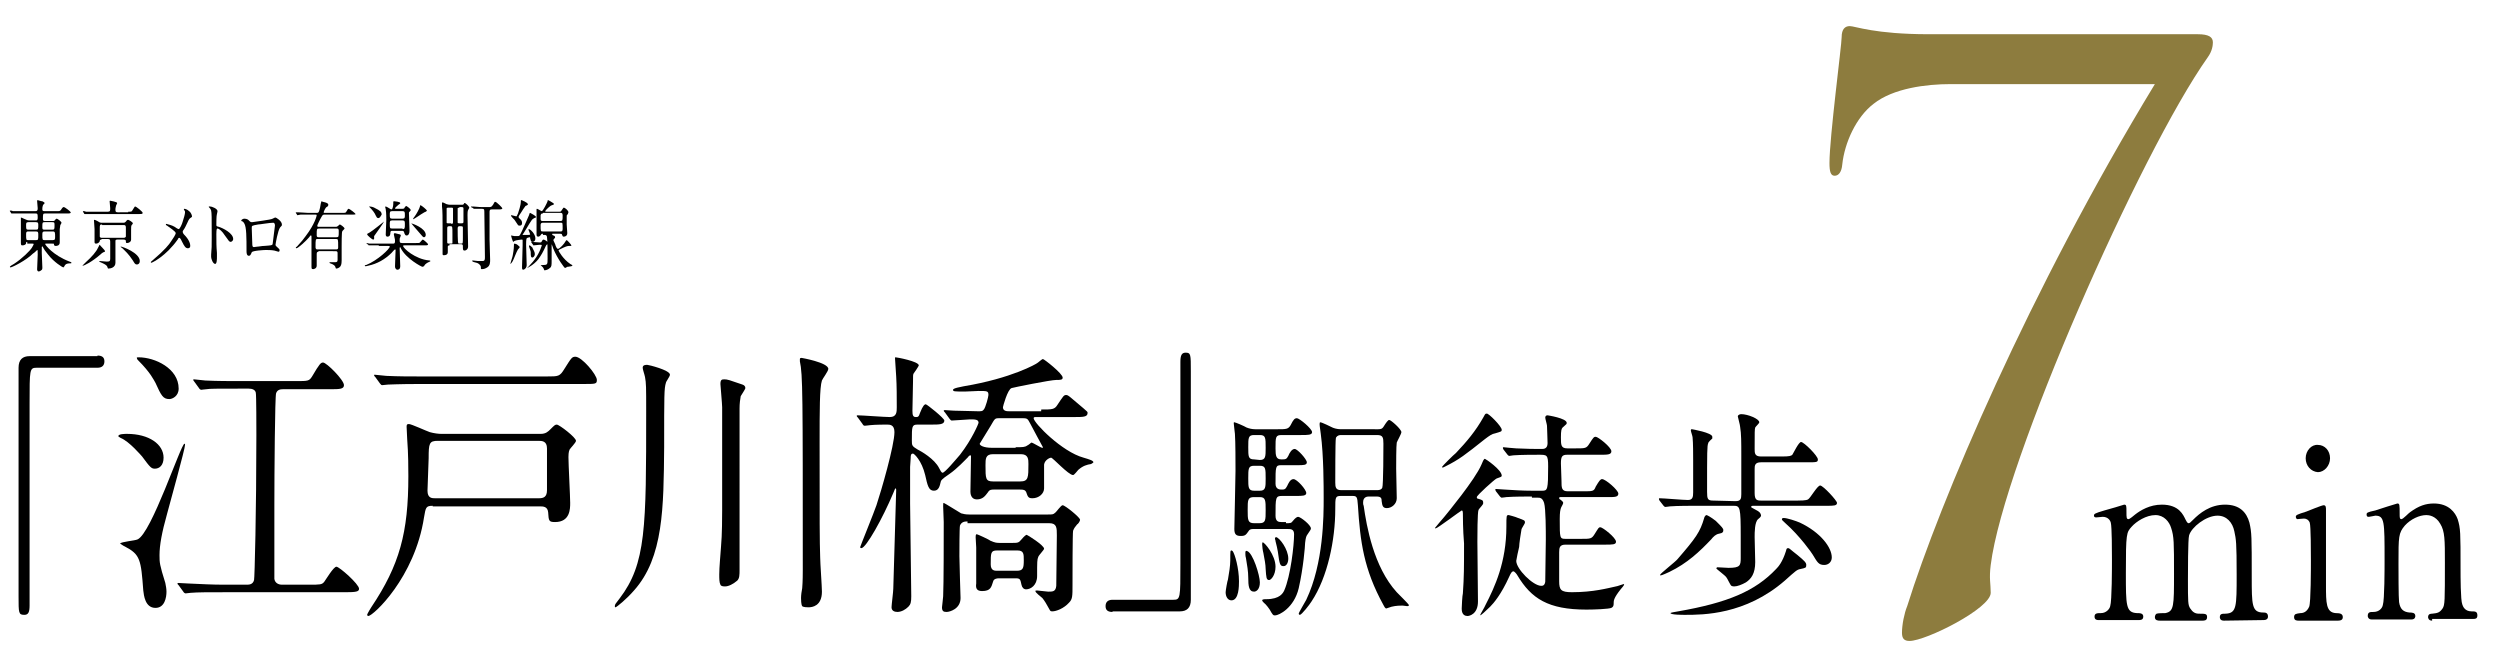 <?xml version="1.0" encoding="utf-8"?>
<!-- Generator: Adobe Illustrator 27.5.0, SVG Export Plug-In . SVG Version: 6.00 Build 0)  -->
<svg version="1.1" xmlns="http://www.w3.org/2000/svg" xmlns:xlink="http://www.w3.org/1999/xlink" x="0px" y="0px"
	 viewBox="0 0 431 114" style="enable-background:new 0 0 431 114;" xml:space="preserve">
<style type="text/css">
	.st0{display:none;}
	.st1{display:inline;}
	.st2{fill:#8D7C3E;}
</style>
<g id="レイヤー_1" class="st0">
	<g class="st1">
		<g>
			<path d="M4.7,41.9c-0.2,0-0.2,0.1-0.2,0.2c0,0.3-0.4,0.4-0.6,0.4c-0.2,0-0.3,0-0.3-0.4c0-0.1,0-1.5,0-1.7c0-0.4,0-2,0-2.4
				c0-0.1,0-0.1,0-0.1c0.1,0,0.3,0.1,0.5,0.2c0.4,0.2,0.5,0.2,0.8,0.2H6c0.1,0,0.3,0,0.3-0.4c0-0.7,0-0.8-0.4-0.8h-2
				c-1,0-1.3,0-1.4,0H2.3c0,0-0.1,0-0.1-0.1L2,36.7v-0.1l0,0c0.1,0,0.4,0,0.5,0c0.5,0,1,0,1.5,0h2.2c0.3,0,0.4-0.1,0.4-0.5
				c0-0.2-0.1-1-0.1-1.1s0-0.2,0.1-0.2c0,0,0.6,0.2,0.8,0.2c0.3,0.1,0.3,0.2,0.3,0.2c0,0.1-0.3,0.3-0.3,0.3c0,0.1-0.1,0.2-0.1,0.5
				s0,0.4,0.4,0.4h2c0.5,0,0.5,0,0.6-0.2c0.3-0.5,0.4-0.5,0.4-0.5c0.2,0,1.1,0.8,1.1,0.9c0,0.2-0.2,0.2-0.6,0.2H7.6
				c-0.4,0-0.4,0.1-0.4,0.8c0,0.2,0,0.3,0.3,0.3h1.4c0.2,0,0.3,0,0.4-0.2c0.2-0.2,0.2-0.2,0.3-0.2s0.8,0.5,0.8,0.6s-0.2,0.3-0.2,0.4
				c0,0.1-0.1,0.5-0.1,0.7c0,0.3,0,1.8,0,2.2c0,0.5-0.6,0.5-0.6,0.5c-0.2,0-0.2-0.1-0.3-0.3c0-0.1,0-0.1-0.3-0.1H7.7
				c-0.1,0-0.1,0-0.1,0.1s1.2,1.8,4,2.8c0.3,0.1,0.3,0.1,0.3,0.1s0,0.1-0.1,0.1c-0.4,0-0.8,0-1,0.4c-0.1,0.1-0.1,0.2-0.1,0.2
				c-0.1,0-1.5-0.9-2.4-2.1c-0.5-0.6-0.7-0.9-0.9-1.3c0,0,0-0.1-0.1-0.1s-0.1,0.1-0.1,0.1c0,0.2,0,0.8,0,1c0,0.4,0.1,2.2,0.1,2.4
				s0,0.3-0.2,0.5c-0.1,0.1-0.2,0.2-0.4,0.2c-0.3,0-0.3-0.2-0.3-0.4c0-0.1,0.1-2,0.1-2.3c0-0.6,0-0.7-0.1-0.7c0,0-0.6,0.5-0.7,0.6
				c-1.2,1.2-3.5,2.3-3.7,2.3H1.9c0-0.1,0.5-0.4,0.7-0.5c1.3-0.9,2.7-2.2,3-2.7c0.1-0.2,0.3-0.5,0.3-0.5c0-0.1-0.1-0.1-0.2-0.1h-1
				V41.9z M6.1,39.9c0.4,0,0.4-0.1,0.4-0.8c0-0.3,0-0.5-0.4-0.5H4.9c-0.3,0-0.4,0.1-0.4,0.5c0,0.6,0,0.8,0.4,0.8H6.1z M4.9,40.2
				c-0.1,0-0.4,0-0.4,0.3c0,1,0,1,0.4,1h1.2c0.3,0,0.4-0.1,0.4-0.8c0-0.4,0-0.6-0.4-0.6L4.9,40.2L4.9,40.2z M7.6,38.6
				c-0.3,0-0.4,0.1-0.4,0.7c0,0.4,0,0.5,0.4,0.5h1.3c0.4,0,0.4-0.1,0.4-0.7c0-0.3,0-0.5-0.4-0.5H7.6z M8.9,41.6
				c0.4,0,0.4-0.2,0.4-0.6c0-0.6,0-0.8-0.4-0.8H7.6c-0.4,0-0.4,0.2-0.4,0.5c0,0.7,0,0.8,0.4,0.8L8.9,41.6L8.9,41.6z"/>
			<path d="M18.1,43.4c0,0.1,0,0.1-0.3,0.2c-0.2,0-0.3,0.2-0.4,0.3c-1.5,1.3-2.8,1.9-3,1.9h-0.1c0,0,0.5-0.5,0.6-0.5
				c0.9-0.9,1.7-1.8,2-2.3c0.1-0.1,0.2-0.4,0.3-0.4C17.2,42.4,18.1,43.2,18.1,43.4z M22,36.9c0.5,0,0.6,0,0.7-0.2
				c0.4-0.6,0.4-0.6,0.5-0.6c0.2,0,1.2,0.8,1.2,1s-0.2,0.2-0.6,0.2h-7.4c-1,0-1.3,0-1.4,0h-0.2c0,0-0.1,0-0.1-0.1L14.5,37v-0.1l0,0
				c0.1,0,0.4,0,0.5,0c0.5,0,1,0,1.5,0h2.1c0.3,0,0.3-0.2,0.3-0.6c0-0.2-0.1-1.1-0.1-1.1c0-0.1,0.1-0.1,0.1-0.1s1.1,0.2,1.1,0.4
				c0,0.1-0.2,0.4-0.2,0.4c0,0.1-0.1,0.3-0.1,0.5c0,0.3,0,0.5,0.4,0.5C20.1,36.9,22,36.9,22,36.9z M17.6,41.5
				c-0.2,0-0.3,0.1-0.3,0.2c0,0.3-0.4,0.4-0.6,0.4c-0.3,0-0.3-0.1-0.3-0.4c0-0.3,0-1.7,0-2c0-0.2-0.1-1.3-0.1-1.4c0,0,0-0.1,0.1-0.1
				s0.7,0.3,0.8,0.4c0.2,0.1,0.3,0.1,0.4,0.1h3.6c0.2,0,0.3-0.1,0.4-0.2c0.2-0.2,0.2-0.3,0.3-0.3c0.1,0,0.8,0.4,0.8,0.5
				s-0.1,0.2-0.2,0.3c-0.1,0.2-0.1,0.2-0.1,0.9c0,0.2,0,1.3,0,1.5c0,0.4-0.4,0.6-0.7,0.6c-0.2,0-0.2-0.1-0.2-0.3
				c0-0.1,0-0.2-0.3-0.2h-1c-0.2,0-0.3,0.1-0.3,0.2c0,0.1,0,1.7,0,2c0,0.2,0,1.4,0,1.6c0,0.8-0.8,1-1.1,1c-0.1,0-0.1,0-0.2-0.3
				s-0.4-0.5-1.2-0.7c-0.1,0-0.2-0.1-0.2-0.1c0-0.1,0.1-0.1,0.1-0.1c0.2,0,0.9,0.1,1.1,0.1c0.5,0,0.5-0.1,0.5-0.4c0-0.4,0-1.7,0-2.7
				c0-0.4,0-0.5-0.3-0.5L17.6,41.5L17.6,41.5z M17.6,39c-0.4,0-0.4,0.1-0.4,0.7c0,0.2,0,1.2,0,1.3c0.1,0.2,0.2,0.2,0.3,0.2h3.6
				c0.1,0,0.3,0,0.3-0.2c0-0.1,0-1.4,0-1.6c0-0.4-0.1-0.4-0.4-0.4H17.6z M20.7,42.6c0.3,0,3.1,1.1,3.1,2.4c0,0.6-0.5,0.6-0.5,0.6
				c-0.2,0-0.4-0.2-0.7-0.7c-0.8-1.1-1.1-1.4-1.8-2.1C20.7,42.8,20.7,42.7,20.7,42.6L20.7,42.6z"/>
			<path d="M30.2,39.4c0.1,0,0.6,0.3,0.7,0.3c0.2,0,0.6-0.9,0.7-1.2C31.8,38,32,37.3,32,37c0-0.1,0-0.2-0.1-0.3
				c0-0.1-0.1-0.1-0.1-0.1c0-0.1,0-0.1,0.1-0.1s0.4,0.1,0.7,0.4c0.3,0.3,0.5,0.8,0.5,0.9c0,0.1,0,0.1-0.3,0.2
				c-0.1,0.1-0.2,0.1-0.4,0.7c-0.2,0.4-0.4,0.8-0.6,1.2c-0.1,0.1-0.1,0.2-0.1,0.3s0.1,0.2,0.2,0.3c1,0.9,1.1,1.6,1.1,1.9
				c0,0.3-0.2,0.4-0.4,0.4c-0.4,0-0.6-0.3-1-1.1c-0.1-0.2-0.3-0.6-0.5-0.6c-0.1,0-0.2,0.1-0.2,0.2c-2,2.8-4.3,3.9-4.4,3.9
				c0,0-0.1,0-0.1-0.1c0,0,0.2-0.2,0.3-0.4c1.9-1.6,2.6-2.6,3-3c0.3-0.4,0.8-1.1,0.8-1.3c0-0.3-1-0.9-1.5-1.2
				c-0.2-0.1-0.2-0.1-0.2-0.2c0,0,0-0.1,0.1-0.1C29.2,39,29.7,39.2,30.2,39.4z"/>
			<path d="M36.6,36.1c0.4,0,1.2,0.4,1.2,0.8c0,0.1-0.1,0.4-0.1,0.5c-0.1,0.3-0.1,1.4-0.1,1.7s0,0.3,0.4,0.4c0.7,0.2,2.4,1.1,2.4,2
				c0,0.4-0.3,0.4-0.4,0.4c-0.3,0-0.3,0-1.1-1.1c-0.3-0.5-0.8-1-1.2-1c-0.1,0-0.2,0-0.2,0.9c0,1.3,0,2,0.1,3.1c0,0.1,0,0.4,0,0.6
				c0,0.3,0,1.1-0.3,1.1s-0.6-0.8-0.6-1.2c0,0,0-0.3,0-0.4c0.1-1,0.1-1.4,0.1-2.9c0-3.5,0-3.9-0.1-4.3c-0.1-0.3-0.2-0.4-0.4-0.6l0,0
				C36.3,36.1,36.6,36.1,36.6,36.1z"/>
			<path d="M47.6,38.1c0.4-0.2,0.4-0.2,0.5-0.2s1.1,0.6,1.1,1.1c0,0.1,0,0.2-0.2,0.5c-0.3,0.5-0.8,2.7-0.8,2.9s0.1,0.2,0.6,0.6
				c0.1,0,0.1,0.1,0.1,0.3c0,0.1-0.1,0.2-0.2,0.2c-0.1,0-0.6-0.1-0.7-0.2c-0.4-0.1-1-0.1-1.4-0.1c-0.2,0-2.2,0.1-2.3,0.3
				c-0.2,0.5-0.2,0.6-0.5,0.6s-0.3-0.6-0.3-0.7c0-2.2,0-4-0.4-4.6c-0.2-0.2-0.2-0.3-0.4-0.4c0,0,0,0,0-0.1S43,38,43.2,38
				c0.5,0,0.7,0.2,0.8,0.3c0.3,0.3,0.3,0.3,0.6,0.3C44.7,38.6,47.3,38.2,47.6,38.1z M45.2,39c-1,0.2-1,0.2-1,0.6
				c0,0.4,0.1,2.3,0.1,2.8c0,0.4,0.2,0.4,0.3,0.4s0.5-0.1,0.7-0.1s0.5-0.1,0.8-0.1c1.2-0.1,1.4-0.1,1.4-0.3c0,0,0.4-3,0.4-3.1
				s0-0.5-0.3-0.5C47.1,38.8,45.5,39,45.2,39z"/>
			<path d="M54.7,41.9c-0.2,0-0.2,0.1-0.2,0.2c0,0.3-0.4,0.4-0.6,0.4c-0.2,0-0.3,0-0.3-0.4c0-0.1,0-1.5,0-1.7c0-0.4,0-2,0-2.4
				c0-0.1,0-0.1,0-0.1c0.1,0,0.3,0.1,0.5,0.2c0.4,0.2,0.5,0.2,0.8,0.2H56c0.1,0,0.3,0,0.3-0.4c0-0.7,0-0.8-0.4-0.8h-2.2
				c-1,0-1.3,0-1.4,0h-0.2c0,0-0.1,0-0.1-0.1l-0.2-0.3v-0.1l0,0c0.1,0,0.4,0,0.5,0c0.5,0,1,0,1.5,0H56c0.3,0,0.4-0.1,0.4-0.5
				c0-0.2-0.1-1-0.1-1.1s0-0.2,0.1-0.2c0,0,0.6,0.2,0.8,0.2c0.3,0.1,0.3,0.2,0.3,0.2c0,0.1-0.3,0.3-0.3,0.3c0,0.1-0.1,0.2-0.1,0.5
				s0,0.4,0.4,0.4h2c0.5,0,0.5,0,0.6-0.2c0.3-0.5,0.4-0.5,0.4-0.5c0.2,0,1.1,0.8,1.1,0.9c0,0.2-0.2,0.2-0.6,0.2h-3.6
				c-0.4,0-0.4,0.1-0.4,0.8c0,0.2,0,0.3,0.3,0.3h1.4c0.2,0,0.3,0,0.4-0.2c0.2-0.2,0.2-0.2,0.3-0.2s0.8,0.5,0.8,0.6S60,38.4,60,38.5
				c0,0.1-0.1,0.5-0.1,0.7c0,0.3,0,1.8,0,2.2c0,0.5-0.6,0.5-0.6,0.5c-0.2,0-0.2-0.1-0.3-0.3c0-0.1,0-0.1-0.3-0.1h-1.2
				c-0.1,0-0.1,0-0.1,0.1s1.2,1.8,4,2.8c0.3,0.1,0.3,0.1,0.3,0.1s0,0.1-0.1,0.1c-0.4,0-0.8,0-1,0.4c-0.1,0.1-0.1,0.2-0.1,0.2
				c-0.1,0-1.5-0.9-2.4-2.1c-0.5-0.6-0.7-0.9-0.9-1.3c0,0,0-0.1-0.1-0.1S57,41.8,57,41.8c0,0.2,0,0.8,0,1c0,0.4,0.1,2.2,0.1,2.4
				s0,0.3-0.2,0.5c-0.1,0.1-0.2,0.2-0.4,0.2c-0.3,0-0.3-0.2-0.3-0.4c0-0.1,0.1-2,0.1-2.3c0-0.6,0-0.7-0.1-0.7c0,0-0.6,0.5-0.7,0.6
				c-1.2,1.2-3.5,2.3-3.7,2.3h-0.1c0-0.1,0.5-0.4,0.7-0.5c1.3-0.9,2.7-2.2,3-2.7c0.1-0.2,0.3-0.5,0.3-0.5c0-0.1-0.1-0.1-0.2-0.1
				h-0.8V41.9z M56.1,39.9c0.4,0,0.4-0.1,0.4-0.8c0-0.3,0-0.5-0.4-0.5h-1.2c-0.3,0-0.4,0.1-0.4,0.5c0,0.6,0,0.8,0.4,0.8H56.1z
				 M54.9,40.2c-0.1,0-0.4,0-0.4,0.3c0,1,0,1,0.4,1h1.2c0.3,0,0.4-0.1,0.4-0.8c0-0.4,0-0.6-0.4-0.6L54.9,40.2L54.9,40.2z M57.6,38.6
				c-0.3,0-0.4,0.1-0.4,0.7c0,0.4,0,0.5,0.4,0.5h1.3c0.4,0,0.4-0.1,0.4-0.7c0-0.3,0-0.5-0.4-0.5H57.6z M58.8,41.6
				c0.4,0,0.4-0.2,0.4-0.6c0-0.6,0-0.8-0.4-0.8h-1.3c-0.4,0-0.4,0.2-0.4,0.5c0,0.7,0,0.8,0.4,0.8L58.8,41.6L58.8,41.6z"/>
			<path d="M66.5,45.2c-0.3,0-0.3,0.1-0.3,0.4c0,0.5-0.3,0.7-0.7,0.7c-0.2,0-0.2-0.2-0.2-0.3s0-0.3,0-0.4c0-1.2,0.1-4,0.1-5.4
				c0-0.3,0-0.6-0.1-1.4c0-0.2,0-0.5,0-0.5s0-0.1,0.1-0.1c0.2,0,0.7,0.3,0.8,0.4c0.2,0.1,0.3,0.1,0.6,0.1h0.7c0.1,0,0.4,0,0.4-0.3
				v-1.6c0-0.3,0-0.4-0.3-0.4h-1.1c-0.3,0-1,0-1.4,0h-0.2c0,0-0.1,0-0.1-0.1L64.4,36c0-0.1,0-0.1,0-0.1l0,0c0.1,0,0.4,0,0.5,0
				c0.3,0,0.9,0,1.5,0H72c0.5,0,0.6,0,0.7-0.2c0.3-0.4,0.3-0.5,0.5-0.5c0.1,0,1.1,0.7,1.1,0.9s-0.2,0.2-0.6,0.2h-2.8
				c-0.1,0-0.3,0-0.3,0.2c0,0.1,0,1,0,1.2c0,0.8,0,0.9,0.3,0.9h1.3c0.1,0,0.2,0,0.3-0.1c0.2-0.3,0.2-0.4,0.3-0.4
				c0.1,0,0.9,0.4,0.9,0.7c0,0.1-0.1,0.1-0.1,0.2s-0.2,0.2-0.2,0.2c0,0.1,0,1.6,0,1.9c0,0.6,0,3.8,0,4.5c0,0.6-0.6,0.6-0.7,0.6
				c-0.3,0-0.3-0.2-0.3-0.6c0-0.4,0-0.5-0.3-0.5L66.5,45.2L66.5,45.2z M66.5,39c-0.3,0-0.3,0.2-0.3,0.6c0,0.5,0,2.9,0,3.3
				c0,0.3,0,0.4,0.1,0.4s0.9-0.7,1.3-1.9c0.2-0.6,0.3-1.5,0.3-2.1c0-0.3-0.2-0.3-0.3-0.3H66.5z M68.9,39c-0.3,0-0.3,0.1-0.3,0.6
				c-0.1,1.1-0.3,2.7-2.2,4c-0.2,0.2-0.2,0.2-0.2,0.8c0,0.3,0,0.4,0.3,0.4h5.7c0.2,0,0.3-0.1,0.3-0.3c0-0.5,0-1.2,0-1.7
				c0-0.1,0-0.3-0.1-0.3c0,0-0.2,0.1-0.3,0.1c-0.2,0.1-0.3,0.1-0.9,0.1c-1.4,0-1.5-0.2-1.5-1.6v-1.8c0-0.2,0-0.4-0.3-0.4h-0.5V39z
				 M69.5,38.7c0.3,0,0.3,0,0.3-1.1c0-0.2,0-1,0-1c-0.1-0.2-0.2-0.2-0.3-0.2H69c-0.1,0-0.3,0-0.3,0.2c0,0.1,0,1.6,0,1.8
				c0,0.1,0,0.4,0.3,0.4h0.5V38.7z M70.9,39c-0.3,0-0.3,0.2-0.3,0.4s0,2,0,2.1c0,0.3,0.1,0.3,0.6,0.3c0.4,0,0.5-0.1,0.7-1
				c0-0.1,0.1-0.2,0.1-0.2l0.1,0.3c0,0.1,0.2,0.7,0.4,0.7c0.1,0,0.1-0.2,0.1-0.4v-2c0-0.2-0.1-0.3-0.3-0.3h-1.4V39z"/>
			<path d="M78.5,40.7c0.4,0,0.8,0,1.1,0c0.3,0,0.3,0,0.3-0.1s-0.3-0.8-0.3-0.8s0-0.1,0.1-0.1c0.2,0,1.1,0.8,1.1,1.5
				c0,0.3-0.2,0.5-0.4,0.5c-0.3,0-0.3-0.2-0.4-0.6c0-0.2,0-0.2-0.1-0.2L79.4,41c-0.1,0.1-0.1,0.9-0.1,1.1c0,0.5,0.1,2.9,0.1,3.4
				s-0.3,0.7-0.6,0.7c-0.2,0-0.2-0.2-0.2-0.5c0-0.6,0.1-3,0.1-3.6c0-0.2,0-0.7,0-0.9c0-0.1-0.1-0.1-0.2-0.1c0,0-0.8,0.1-1,0.2
				c-0.1,0-0.3,0.2-0.3,0.2c-0.1,0-0.4-1-0.4-1s0,0,0.1,0c0,0,0.4,0,0.5,0.1c0.1,0,0.5,0,0.6,0c0.3,0,0.3-0.1,0.7-0.9
				c0.4-0.9,1-2.1,1.1-2.6c0.1-0.3,0.1-0.3,0.2-0.3c0,0,0.9,0.5,0.9,0.7c0,0.1,0,0.1-0.3,0.2c-0.1,0-0.3,0.1-0.3,0.3
				C79.8,38.7,79.2,39.9,78.5,40.7c0.1-0.1,0,0,0,0.1C78.4,40.7,78.5,40.7,78.5,40.7z M78.2,42.7c0,0.1-0.2,0.3-0.3,0.4
				c-0.2,0.5-0.6,1.4-0.8,1.9c0,0-0.3,0.4-0.4,0.4l0,0c0,0,0.3-1.1,0.4-1.3c0.2-1,0.2-1.5,0.2-1.6c0-0.2,0-0.3,0.1-0.3
				s0.3,0.1,0.4,0.2C78.1,42.5,78.2,42.6,78.2,42.7z M78.2,38c0.3,0.3,0.4,0.6,0.4,0.8c0,0.3-0.2,0.4-0.3,0.4c-0.1,0-0.1,0-0.2-0.1
				s-0.5-0.7-0.6-0.9c-0.1-0.1-0.6-0.6-0.6-0.6s0-0.1,0.1-0.1s0.6,0.2,0.8,0.2c0.1,0,0.1,0,0.3-0.5c0.1-0.3,0.5-1.2,0.5-2.1
				c0,0,0-0.1,0.1-0.1c0,0,1,0.4,1,0.6v0.1c0,0-0.3,0.1-0.3,0.2c-0.1,0.1-0.6,1-0.7,1.2c-0.1,0.1-0.4,0.6-0.4,0.7
				C78,37.9,78.2,38,78.2,38z M80.2,42C80.1,41.9,80.1,41.9,80.2,42C80.2,41.9,80.2,41.9,80.2,42c0.2-0.1,1.2,0,1.5,0
				c0.2,0,0.3-0.1,0.3-0.2c0.1-0.2,0.2-0.2,0.3-0.2c0.2,0,0.7,0.3,0.7,0.6c0,0.1-0.1,0.1-0.1,0.1c-0.2,0.1-0.2,0.1-0.3,0.3
				c-0.5,1-0.7,1.5-1.2,2.2c-0.8,1-1.8,1.4-1.8,1.4l0,0c0,0,0,0,0.1-0.1c0.8-0.9,0.9-1,1.1-1.3c0.9-1.2,1.1-2.3,1.1-2.3
				c0-0.1,0-0.1-0.4-0.1c-0.1,0-0.8,0-0.9,0c0,0-0.1,0-0.1-0.1L80.2,42z M80.8,43.9c0,0.4-0.3,0.5-0.4,0.5c-0.2,0-0.3-0.3-0.3-0.8
				c0-0.2-0.1-0.4-0.3-0.9v-0.1c0,0,0-0.1,0.1-0.1s0.4,0.3,0.5,0.4C80.4,43,80.8,43.4,80.8,43.9z M82,40.5c-0.1,0-0.2,0-0.3,0.1
				c-0.1,0.2-0.3,0.3-0.5,0.3C81,41,81,40.8,81,40.5c0-0.4,0-2.1,0-2.5c0-0.2,0-1.2,0-1.4c0,0,0-0.1,0.1-0.1s0.6,0.4,0.8,0.4
				c0.2,0,0.9-1.4,0.9-1.6c0-0.1,0-0.2,0.1-0.2l0.6,0.3c0.2,0.1,0.3,0.2,0.3,0.3s-0.5,0.2-0.5,0.3c-0.4,0.3-0.8,0.8-0.8,0.9
				c0,0.1,0,0.1,0.2,0.1h2.1c0.2,0,0.3,0,0.4-0.2c0.2-0.4,0.3-0.5,0.4-0.5s0.8,0.5,0.8,0.7c0,0.1-0.1,0.2-0.1,0.2
				c-0.2,0.1-0.2,0.2-0.2,0.4s0,1.1,0,1.3s0.1,1.4,0.1,1.5c0,0.6-0.5,0.6-0.6,0.6c-0.2,0-0.2,0-0.2-0.3c0-0.1-0.2-0.1-0.3-0.1h-1.3
				c-0.1,0-0.1,0-0.1,0s0,0.1,0.2,0.1c0.1,0,0.3,0.1,0.3,0.3c0,0.1,0,0.1-0.2,0.3l-0.1,0.1c0,0.1,0.3,0.8,0.4,0.9
				c0.1,0.2,0.2,0.5,0.4,0.5c0.3,0,1-0.9,1.3-1.2l0.1-0.2c0.1,0,0.8,0.7,0.8,0.9c0,0,0,0.1-0.1,0.1c0,0-0.2,0-0.3,0
				c-0.3,0-0.6,0.1-1.5,0.6c-0.2,0.1-0.2,0.1-0.2,0.2c0,0.1,0.8,1.4,1.9,2.2c0.4,0.2,0.4,0.2,0.4,0.3c0,0,0,0-0.2,0s-0.4,0-0.6,0.1
				L86,46c-0.1,0-1.3-1.5-1.9-3.1c0-0.1-0.2-0.8-0.3-0.8v0.4c0,0.1,0,2.1,0,2.3c0,0.8,0,1-0.2,1.2s-0.6,0.3-0.9,0.3
				c-0.1,0-0.1,0-0.1-0.1c-0.1-0.2-0.1-0.3-0.2-0.4c-0.1-0.1-0.4-0.4-0.4-0.4s0,0,0.3,0c0.8,0,0.9-0.1,0.9-1c0-0.6,0-3.2-0.1-3.5
				c0-0.3-0.2-0.4-0.4-0.4C82.7,40.5,82,40.5,82,40.5z M82.1,37.2c-0.1,0-0.3,0-0.3,0.3v0.7c0,0.3,0.2,0.3,0.3,0.3H85
				c0.3,0,0.3,0,0.3-1c0-0.3-0.2-0.3-0.3-0.3H82.1z M82.1,38.8c-0.1,0-0.3,0-0.3,0.3c0,1.1,0,1.1,0.3,1.1H85c0.1,0,0.3,0,0.3-0.3
				c0-1,0-1.1-0.3-1.1H82.1z"/>
		</g>
	</g>
	<path class="st1" d="M17.8,60.9c0.9,0,1.3,0.3,1.3,1.1s-0.4,1.1-1.3,1.1h-11c-1.2,0-1.2,0.3-1.2,6.5c0,5.7,0,31.2,0,36.4
		c0,1.2-0.2,1.6-1,1.6c-1,0-1-0.4-1-3.4V63c0-1.4,0.7-2.1,2-2.1H17.8z"/>
	<path class="st1" d="M32.4,73.8c-1.3,0-4.2,0-5.9,0.1c-0.1,0.1-0.8,0.2-1,0.2s-0.3-0.2-0.4-0.4l-0.9-1.2C24,72.3,24,72.2,24,72.1
		s0.1-0.1,0.2-0.1c0.9,0,5,0.4,5.8,0.4c1.2,0,1.2-0.5,1.2-4.7v-3.9c0-0.4-0.3-2.2-0.3-2.6c0-0.4,0-0.8,0.6-0.8c0.1,0,2.9,0.9,2.9,1
		c0.4,0.2,0.8,0.5,0.8,0.9c0,0.2-0.6,1-0.7,1.2c-0.3,0.9-0.3,5.6-0.3,6.9c0,1.6,0,2,0.9,2c0.6,0,0.9-0.2,1.5-0.7
		c1-1.1,1.2-1.2,1.4-1.2c0.4,0,3.1,2.8,3.1,3.5c0,0.4,0,0.4-1,0.6c-0.7,0.1-1.5,1.3-3.2,3.8c-1.2,1.8-1.4,2-1.4,2.3s0,0.4,0.7,0.8
		c0.9,0.6,2.9,1.8,4.9,4c0.7,0.8,0.9,1.3,0.9,2.2c0,1.6-1.2,2.6-1.9,2.6c-0.6,0-0.7-0.2-1.5-2c-0.5-1.2-3.1-5.9-3.7-5.9
		c-0.3,0-0.3,0.4-0.3,0.6c0,1.5-0.1,8.2-0.1,9.6c0,2,0.1,11.1,0.1,13c0,0.9,0,1.1-0.9,1.6c-0.3,0.2-0.8,0.5-1.4,0.5
		c-1.1,0-1.3-0.6-1.3-1.4c0-0.7,0.2-3.8,0.2-4.5c0-2.6,0.2-11.3,0.2-13.7c0-1.5,0-1.7-0.3-1.7c-0.1,0-1,0.9-1,0.9
		c-1.8,1.9-6.3,6.2-7.1,6.2c-0.1,0-0.2-0.1-0.2-0.4c0-0.4,0.2-0.6,0.8-1.2c4.4-4.5,11.9-15.5,11.9-17.2c0-0.7-0.6-0.7-1.1-0.7h-2
		V73.8z M56.3,93.4C55,93.4,55,94,55,96c0,1.2,0.1,7.5,0.1,8.9c0,0.7,0,1.4-0.4,1.9c-0.4,0.6-1.2,1.1-1.9,1.1c-1,0-1-1.1-1-1.5
		c0-0.7,0.2-8.5,0.2-9.4c0-3.2,0-3.6-1.4-3.6h-2.9c-1.3,0-1.3,0.8-1.3,2c0,1.6-1.3,2.7-2.1,2.7c-1.2,0-1.2-1.4-1.2-1.9
		c0-2,0.2-11.7,0.2-13.9c0-1.9-0.1-9.3-0.3-10.6c0-0.2-0.3-1.3-0.3-1.6c0-0.2,0-0.6,0.5-0.6c0.1,0,2.2,0.9,2.3,1
		c0.9,0.4,1.5,0.4,2.1,0.4h2.9c1.3,0,1.3-0.7,1.3-2s0-2.9-0.1-5c0-0.4-0.3-2.2-0.3-2.6c0-0.3,0.1-0.8,0.5-0.8c0.2,0,1,0.4,1.2,0.5
		c2.5,0.8,2.8,0.9,2.8,1.5c0,0.3-0.7,1.3-0.8,1.5c-0.2,0.7-0.2,1.2-0.2,5.1c0,0.8,0,1.8,1.4,1.8h3.5c0.7,0,1-0.1,1.6-0.6
		c0.8-0.9,1.2-1.2,1.5-1.2c0.6,0,2.9,1.8,2.9,2.9c0,0.5-0.1,0.6-0.9,1.3c-0.6,0.5-0.8,0.7-0.8,4.1c0,1.6,0.1,9.6,0.1,11.4
		c0,0.7,0.1,4.3,0.1,5.1c0,3.1-2.2,3.4-2.3,3.4c-1.1,0-1.1-1.3-1.1-2.4c0-1.4-0.7-1.5-1.5-1.5C59.4,93.4,56.3,93.4,56.3,93.4z
		 M50.6,81.4c0.5,0,1.1-0.2,1.2-0.7c0.1-0.4,0.1-4.4,0.1-5.1c0-3,0-3.4-1.4-3.4h-3.1c-0.5,0-1.1,0.1-1.2,0.7
		c-0.1,0.4-0.1,3.2-0.1,4.8c0,3.3,0,3.7,1.4,3.7H50.6z M47.5,82.7c-1.4,0-1.4,0.6-1.4,3c0,5,0,5.6,0.4,6c0.3,0.4,0.8,0.4,1.1,0.4
		h3.2c1.4,0,1.4-0.7,1.4-2.7c0-6.7-0.1-6.7-1.5-6.7C50.7,82.7,47.5,82.7,47.5,82.7z M59.8,81.4c1.4,0,1.4-0.6,1.4-3.4
		c0-5.7-0.1-5.7-1.5-5.7h-3.5c-1.4,0-1.4,0.6-1.4,2.7c0,0.9,0,5.4,0.2,5.9c0.3,0.6,1,0.6,1.2,0.6L59.8,81.4L59.8,81.4z M56.3,82.7
		c-1.3,0-1.3,0-1.3,5.7c0,3.3,0,3.6,1.4,3.6h3.5c0.3,0,1,0,1.2-0.7c0.2-0.5,0.2-4.6,0.2-7c0-1.3-0.4-1.6-1.4-1.6H56.3z"/>
	<path class="st1" d="M82.5,91.2c-4.1,0-5.4,0.1-5.9,0.1c-0.1,0.1-0.8,0.2-1,0.2s-0.2-0.2-0.4-0.4l-0.9-1.2
		c-0.1-0.1-0.2-0.3-0.2-0.3c0-0.1,0-0.2,0.1-0.2c0.3,0,1.8,0.2,2,0.2c2.3,0.1,4.1,0.2,6.3,0.2h9.9c0.9,0,1.2-0.3,1.2-1.4
		c0-0.8-0.1-1.4-0.2-2.6c0-0.3-0.4-1.7-0.4-2s0-0.6,0.6-0.6c0.4,0,2.8,0.7,3.1,0.8c0.4,0.2,0.8,0.4,0.8,0.8c0,0.2-0.5,1-0.6,1.2
		c-0.4,0.7-0.4,0.9-0.4,1.9c0,1.2,0,1.8,1.4,1.8h9.5c2,0,2.2,0,2.6-0.5c0.3-0.3,1.5-2.2,1.9-2.2s3.5,2.7,3.5,3.3
		c0,0.7-1,0.7-2.5,0.7H99.1c-0.4,0-0.8,0-0.8,0.6c0,1.7,8.3,8.9,17.7,9.8c0.1,0,0.8,0.1,0.8,0.2c0,0.2,0,0.2-0.6,0.3
		c-0.9,0.3-3,1-3.8,3.1c-0.2,0.6-0.2,0.7-0.4,0.7c-0.5,0-11-5.4-14.6-12.6c-0.3-0.6-0.4-0.8-0.6-0.8c-0.3,0-0.3,0.6-0.3,0.7
		c0,1.9,0.3,10.3,0.3,12.1c0,2.2-1.7,2.2-1.8,2.2c-0.5,0-1.8-0.3-1.8-2.3c0-1.8,0.3-9.6,0.3-11.2c0-0.2,0-0.5-0.3-0.5
		s-1.8,1.9-2.2,2.3c-4.5,4.4-9.9,7.6-15.8,8.9c-1.2,0.3-2,0.4-2.1,0.4s-0.2-0.1-0.2-0.2c0-0.2,0.1-0.2,0.8-0.5
		C81.6,100.9,90,93.3,90,91.7c0-0.6-0.7-0.6-1.1-0.6L82.5,91.2L82.5,91.2z M79.6,86.6c0,0.3,0,0.8-0.6,0.8c-0.4,0-3.9-2.8-3.9-3.6
		c0-0.3,0.1-0.4,1.5-1.1c1.7-1,9.9-7.6,10-7.6c0,0,0.1,0.1,0.1,0.2c0,0.5-5.6,8.3-6.6,9.8C79.6,85.7,79.6,86.3,79.6,86.6z
		 M82.2,72.6c-0.9,0-1.2-0.6-1.6-1.4c-1-2.2-2.4-4-4.4-5.9c-0.1-0.1-0.3-0.3-0.4-0.4c0-0.1,0.1-0.2,0.2-0.2c1.1,0,2.8,0.6,3.9,1
		c3.3,1.5,4.1,2.4,4.1,4.4C84,71.4,83.3,72.6,82.2,72.6z M98.3,66.5c0.4,0,1.1,0,1.6-0.5c0.2-0.2,1-1.5,1.3-1.5c0.4,0,3.1,2,3.1,2.9
		c0,0.3-0.2,0.5-0.4,0.7c-0.6,0.6-0.6,0.7-0.6,1.2c0,1.7,0.4,10.1,0.4,12.1c0,1.8-0.8,3.1-2.1,3.1c-1.2,0-1.3-1.2-1.4-1.6
		c-0.1-1.3-0.6-1.4-1.3-1.4h-7.1c-0.4,0-1.2,0-1.3,1.2c0,1-0.1,2.6-2.1,2.6C87,85.1,87,84,87,83.5c0-1.4,0.3-8.2,0.3-9.7
		c0-0.8,0-4.8-0.4-7c0-0.3-0.3-1.4-0.3-1.7c0-0.4,0.2-0.5,0.6-0.5c0.6,0,3.1,1.9,3.8,1.9c0.8,0,1.2-2.8,1.2-4.1
		c0-0.2-0.1-1.1-0.1-1.3c0-0.5,0.2-0.6,0.7-0.6s4.4,0.9,4.4,1.9c0,0.3-0.1,0.4-1.2,1.2c-0.3,0.3-2.4,2-2.4,2.5
		c0,0.4,0.3,0.4,0.9,0.4L98.3,66.5L98.3,66.5z M98.8,72.9c1.5,0,1.5-0.8,1.5-2.5c0-1.8,0-2.6-1.5-2.6h-6.9c-1.5,0-1.5,0.8-1.5,2.4
		c0,2,0,2.7,1.5,2.7H98.8z M98.8,80c1.5,0,1.5-0.6,1.5-3c0-2,0-2.8-1.5-2.8h-7c-1.5,0-1.5,0.8-1.5,2.5c0,2.8,0,3.3,1.5,3.3H98.8z
		 M113.2,85.6c-0.7,0-0.9-0.2-3.8-3.8c-0.7-0.9-4.9-5.6-4.9-5.7c0-0.2,0.1-0.2,0.1-0.2c0.5,0,9.8,3,9.8,7.9
		C114.5,85.2,113.8,85.6,113.2,85.6z M106,73.3c-0.1,0-0.2-0.1-0.2-0.2s1.2-1.5,1.4-1.8c1.2-1.7,3.2-5,3.4-6.5
		c0.1-0.7,0.1-0.9,0.4-0.9c0.7,0,4.3,3.1,4.3,3.6c0,0.4-0.2,0.5-1,0.7s-1.1,0.4-1.6,0.8C111.3,70.1,106.9,73.3,106,73.3z"/>
	<path class="st1" d="M123.7,76.4c-0.2-0.3-0.2-0.3-0.2-0.4s0.1-0.1,0.2-0.1c0.9,0,5.1,0.4,5.9,0.4c1.3,0,1.4-0.6,1.4-1.2
		c0-6.4,0-8.5-0.1-9.6c0-0.4-0.5-2.2-0.5-2.6c0-0.4,0.3-0.6,0.6-0.6s2.9,1.1,3.4,1.4c1.2,0.6,1.4,0.6,1.4,1.1c0,0.4-0.1,0.5-1,1.4
		c-0.1,0.2-0.2,0.4-0.2,0.7c0,0.5-0.1,6.2-0.1,6.8c0,1.7,0,2.3,0.8,2.3c0.6,0,0.9-0.6,1-0.8c0.7-1.5,0.8-1.7,1.2-1.7
		c0.8,0,3.5,2.5,3.5,3.4c0,0.7-0.8,0.7-2.4,0.7H136c-0.8,0-1.7,0-1.7,1.3c0,1.5,0,11.4,0.1,11.8c0.2,0.7,0.8,0.7,1,0.7
		c0.8,0,4.8-1.5,4.8-1.5c0.1,0,0.2,0.1,0.2,0.2c0,0.3-1.2,1-1.6,1.2c-1.7,1.1-10.6,6.3-10.9,6.5c-0.2,0.3-0.8,1.1-0.9,1.2
		c-0.1,0.2-0.4,0.4-0.7,0.4c-0.5,0-0.8-0.7-1.2-1.5c-0.2-0.6-1.8-3.9-1.8-4.1c0-0.3,0.2-0.5,0.5-0.5s1.5,0.2,1.8,0.2
		c0.2,0,4.7-0.3,5.1-1.5c0.1-0.4,0.1-7,0.1-7.8c0-1.2,0-5.7-0.2-6.1c-0.2-0.6-0.9-0.6-1.4-0.6s-2.9,0.1-3.8,0.2
		c-0.2,0-0.6,0.1-0.6,0.1c-0.1,0-0.3-0.1-0.4-0.3L123.7,76.4z M156.9,64.8c1.8,0,2.2-0.1,2.4-0.5c0.3-0.5,1.6-3.1,2-3.1
		c0.3,0,4.4,3.4,4.4,4.2c0,0.7-0.9,0.7-2.5,0.7h-16.8c-1.5,0-1.5,0.5-1.5,3.4c0,5,0,5.1,1.4,5.1h10.5c0.8,0,1.3-0.1,1.9-0.9
		c0.4-0.5,0.6-0.7,0.8-0.7c0.4,0,3.4,2.8,3.4,3.8c0,0.9-0.7,0.9-0.9,0.9c-0.7,0-1,0.1-1.2,0.9c-1.2,4.9-2.8,9.3-4.7,12.6
		c-0.2,0.4-0.5,0.9-0.5,1.4c0,1.2,4.7,7.4,9,9.9c0.3,0.2,2,1,2,1.2c0,0.1-0.1,0.2-0.2,0.2c-0.2,0-1.6-0.3-1.8-0.3
		c-0.9,0-2.5,0.4-3.8,1.3c-0.2,0.2-0.7,0.7-0.9,0.7c-0.4,0-3.9-5.2-4.3-5.9c-0.2-0.4-1.2-2.2-1.5-2.6c-0.1-0.2-0.5-0.7-0.8-0.7
		c-0.5,0-0.6,0.4-0.9,0.7c-5.9,7.6-11.7,9.5-12,9.5c-0.1,0-0.2-0.1-0.2-0.2s2-1.6,2.4-1.9c5.6-4.8,9.1-10.9,9.1-11.8
		c0-0.4,0-0.6-0.7-2.3c-1.8-4.5-2.4-8.2-3.2-13.4c0-0.3-0.2-1-1.2-1s-1.8,0-1.8,1.5c-0.1,17.8-5,24.3-9.6,28.3
		c-0.6,0.5-1.6,1.1-1.8,1.1s-0.2-0.1-0.2-0.2s1.2-1.4,1.5-1.7c6.4-8,7.1-18.4,7.1-30.4c0-2.3,0-7.9-0.4-9.9c0-0.3-0.4-1.6-0.4-1.7
		c0-0.2,0.1-0.4,0.3-0.4c0.3,0,1.8,0.6,3,1.3c1.6,0.9,1.8,0.9,2.7,0.9L156.9,64.8L156.9,64.8z M150.1,76c-0.4,0-1,0-1,0.9
		c0,0.3,0.1,0.9,0.2,1.2c0.8,3.8,1.2,4.6,2.9,8.8c0.8,1.8,0.8,1.9,1.2,1.9c0.5,0,0.6-0.3,1.7-3.1c1.5-4.1,2.5-7.7,2.5-8.7
		s-0.7-1-1.2-1C156.4,76,150.1,76,150.1,76z"/>
	<path class="st1" d="M174.9,107.1c-0.9,0-1.3-0.3-1.3-1.1c0-0.8,0.4-1.1,1.3-1.1h11c1.2,0,1.2-0.3,1.2-6.5c0-5.7,0-31.2,0-36.4
		c0-1.2,0.2-1.6,1-1.6c1,0,1,0.4,1,3.4V105c0,1.4-0.7,2.1-1.9,2.1H174.9z"/>
</g>
<g id="レイヤー_2">
	<g>
		<path d="M4.7,41.7c-0.2,0-0.2,0.1-0.2,0.2c0,0.3-0.4,0.4-0.6,0.4c-0.2,0-0.3,0-0.3-0.4c0-0.2,0-1.5,0-1.8c0-0.4,0-2.1,0-2.5
			c0-0.1,0-0.1,0-0.1c0.1,0,0.3,0.1,0.5,0.2C4.6,37.9,4.7,38,5.1,38h1.1c0.1,0,0.3,0,0.3-0.4c0-0.7,0-0.8-0.4-0.8H3.8
			c-1,0-1.4,0-1.5,0c0,0-0.2,0-0.3,0c0,0-0.1,0-0.1-0.1l-0.2-0.3c0-0.1,0-0.1,0-0.1c0,0,0,0,0,0c0.1,0,0.4,0,0.5,0.1
			c0.6,0,1.1,0,1.6,0h2.3c0.3,0,0.4-0.1,0.4-0.5c0-0.2-0.1-1-0.1-1.2c0-0.1,0-0.2,0.1-0.2c0,0,0.6,0.2,0.8,0.2
			C7.7,34.9,7.7,35,7.7,35c0,0.1-0.3,0.3-0.3,0.4c0,0.1-0.1,0.2-0.1,0.6c0,0.3,0,0.4,0.4,0.4h2.1c0.5,0,0.5,0,0.7-0.2
			c0.3-0.5,0.4-0.5,0.5-0.5c0.2,0,1.2,0.8,1.2,0.9c0,0.2-0.2,0.2-0.6,0.2H7.8c-0.4,0-0.4,0.1-0.4,0.9c0,0.2,0,0.4,0.3,0.4h1.4
			c0.2,0,0.3,0,0.4-0.2c0.2-0.2,0.2-0.2,0.3-0.2c0.1,0,0.8,0.5,0.8,0.7c0,0.1-0.2,0.4-0.2,0.4c0,0.1-0.1,0.6-0.1,0.7
			c0,0.4,0,1.9,0,2.3c0,0.6-0.6,0.6-0.7,0.6c-0.2,0-0.3-0.1-0.3-0.3c0-0.1,0-0.1-0.3-0.1H7.9c-0.1,0-0.1,0-0.1,0.1
			c0,0.1,1.3,1.9,4.2,3c0.3,0.1,0.3,0.1,0.3,0.2c0,0.1,0,0.1-0.1,0.1c-0.4,0-0.9,0-1.1,0.5c-0.1,0.1-0.1,0.2-0.2,0.2
			c-0.1,0-1.6-0.9-2.6-2.2c-0.5-0.6-0.7-0.9-0.9-1.3c0-0.1,0-0.1-0.1-0.1c-0.1,0-0.1,0.1-0.1,0.1c0,0.2,0,0.9,0,1
			c0,0.4,0.1,2.4,0.1,2.5c0,0.2,0,0.4-0.2,0.5c-0.1,0.1-0.3,0.2-0.4,0.2c-0.3,0-0.3-0.3-0.3-0.4c0-0.1,0.1-2.1,0.1-2.5
			c0-0.7,0-0.8-0.1-0.8c0,0-0.6,0.6-0.7,0.6c-1.2,1.2-3.6,2.4-3.9,2.4c0,0-0.1,0-0.1-0.1c0-0.1,0.5-0.4,0.7-0.5
			c1.4-0.9,2.8-2.3,3.1-2.8c0.1-0.2,0.3-0.5,0.3-0.6c0-0.1-0.1-0.1-0.2-0.1H4.7z M6.2,39.6c0.4,0,0.4-0.1,0.4-0.8
			c0-0.3,0-0.5-0.4-0.5H4.9c-0.4,0-0.4,0.2-0.4,0.5c0,0.7,0,0.8,0.4,0.8H6.2z M4.9,39.9c-0.2,0-0.4,0-0.4,0.4c0,1.1,0,1.1,0.4,1.1
			h1.3c0.4,0,0.4-0.1,0.4-0.9c0-0.4,0-0.6-0.4-0.6H4.9z M7.7,38.3c-0.4,0-0.4,0.1-0.4,0.8c0,0.4,0,0.5,0.4,0.5h1.3
			c0.4,0,0.4-0.1,0.4-0.8c0-0.4,0-0.5-0.4-0.5H7.7z M9.1,41.4c0.4,0,0.4-0.2,0.4-0.6c0-0.7,0-0.9-0.4-0.9H7.7
			c-0.4,0-0.4,0.2-0.4,0.6c0,0.8,0,0.9,0.4,0.9H9.1z"/>
		<path d="M18.1,43.3c0,0.1,0,0.1-0.3,0.2c-0.2,0.1-0.3,0.2-0.4,0.3c-1.6,1.4-2.9,2-3.1,2c0,0-0.1,0-0.1,0c0,0,0.5-0.5,0.6-0.6
			c1-0.9,1.8-1.8,2.1-2.5c0.1-0.1,0.2-0.5,0.3-0.5C17.2,42.3,18.1,43.1,18.1,43.3z M22.1,36.5c0.5,0,0.6,0,0.7-0.2
			c0.4-0.6,0.4-0.7,0.5-0.7c0.2,0,1.3,0.9,1.3,1.1c0,0.2-0.2,0.2-0.6,0.2h-7.7c-1,0-1.4,0-1.5,0c0,0-0.2,0-0.2,0c0,0-0.1,0-0.1-0.1
			l-0.2-0.3c0,0,0-0.1,0-0.1c0,0,0,0,0,0c0.1,0,0.4,0,0.5,0.1c0.6,0,1.1,0,1.6,0h2.2c0.4,0,0.4-0.2,0.4-0.6c0-0.2-0.1-1.1-0.1-1.2
			c0-0.1,0.1-0.1,0.1-0.1c0,0,1.2,0.2,1.2,0.4c0,0.1-0.2,0.4-0.2,0.5c0,0.1-0.1,0.3-0.1,0.6c0,0.3,0,0.5,0.4,0.5H22.1z M17.5,41.3
			c-0.2,0-0.3,0.1-0.3,0.2c0,0.3-0.4,0.5-0.6,0.5c-0.3,0-0.3-0.1-0.3-0.4c0-0.3,0-1.8,0-2.1c0-0.2-0.1-1.4-0.1-1.5
			c0-0.1,0-0.1,0.1-0.1c0.1,0,0.7,0.3,0.8,0.4c0.2,0.1,0.3,0.1,0.4,0.1h3.8c0.2,0,0.3-0.1,0.4-0.2c0.2-0.3,0.3-0.3,0.4-0.3
			c0.1,0,0.8,0.4,0.8,0.6c0,0.1-0.1,0.2-0.2,0.3c-0.1,0.2-0.1,0.3-0.1,0.9c0,0.2,0,1.4,0,1.6c0,0.4-0.4,0.6-0.7,0.6
			c-0.2,0-0.2-0.1-0.2-0.3c0-0.1,0-0.3-0.4-0.3h-1.1c-0.2,0-0.3,0.1-0.3,0.2c0,0.1,0,1.8,0,2.1c0,0.2,0,1.4,0,1.7c0,0.8-0.8,1-1.2,1
			c-0.1,0-0.1,0-0.2-0.3c-0.1-0.3-0.5-0.5-1.2-0.8c-0.2-0.1-0.2-0.1-0.2-0.1c0-0.1,0.1-0.1,0.1-0.1c0.2,0,1,0.1,1.2,0.1
			c0.5,0,0.6-0.1,0.6-0.5c0-0.4,0-1.8,0-2.8c0-0.4,0-0.6-0.4-0.6H17.5z M17.6,38.7c-0.4,0-0.4,0.1-0.4,0.7c0,0.2,0,1.3,0,1.4
			c0.1,0.2,0.2,0.2,0.4,0.2h3.7c0.1,0,0.3,0,0.4-0.2c0-0.1,0-1.5,0-1.6c0-0.4-0.2-0.4-0.4-0.4H17.6z M20.8,42.5
			c0.3,0,3.3,1.1,3.3,2.5c0,0.6-0.5,0.6-0.5,0.6c-0.3,0-0.4-0.2-0.7-0.7c-0.8-1.2-1.2-1.5-1.9-2.2C20.9,42.7,20.8,42.6,20.8,42.5
			C20.8,42.5,20.8,42.5,20.8,42.5z"/>
		<path d="M30.1,39.1c0.1,0.1,0.6,0.4,0.7,0.4c0.2,0,0.6-0.9,0.7-1.3c0.2-0.6,0.4-1.3,0.4-1.6c0-0.1,0-0.2-0.1-0.3
			c0-0.1-0.1-0.1-0.1-0.2c0-0.1,0-0.1,0.1-0.1c0.1,0,0.5,0.1,0.8,0.4c0.4,0.3,0.5,0.8,0.5,0.9c0,0.1,0,0.1-0.3,0.3
			c-0.1,0.1-0.2,0.1-0.5,0.8c-0.2,0.4-0.4,0.9-0.7,1.3c-0.1,0.1-0.1,0.2-0.1,0.3c0,0.1,0.1,0.3,0.2,0.4c1,1,1.1,1.7,1.1,2
			c0,0.3-0.2,0.4-0.4,0.4c-0.4,0-0.6-0.3-1-1.1c-0.1-0.2-0.3-0.7-0.5-0.7c-0.1,0-0.2,0.1-0.2,0.2c-2.1,3-4.5,4.1-4.6,4.1
			c0,0-0.1,0-0.1-0.1c0-0.1,0.2-0.2,0.4-0.4c2-1.7,2.8-2.7,3.1-3.2c0.3-0.4,0.8-1.2,0.8-1.4c0-0.3-1.1-1-1.5-1.3
			c-0.2-0.1-0.2-0.1-0.2-0.2c0-0.1,0-0.1,0.1-0.1C29,38.7,29.6,38.8,30.1,39.1z"/>
		<path d="M36.2,35.6c0.4,0,1.3,0.4,1.3,0.8c0,0.1-0.1,0.5-0.1,0.5c-0.1,0.3-0.1,1.5-0.1,1.8c0,0.3,0,0.3,0.4,0.4
			c0.7,0.2,2.5,1.1,2.5,2.1c0,0.4-0.4,0.5-0.4,0.5c-0.3,0-0.3-0.1-1.1-1.2c-0.3-0.5-0.9-1.1-1.2-1.1c-0.1,0-0.2,0-0.2,1
			c0,1.4,0,2.1,0.1,3.2c0,0.1,0,0.5,0,0.7c0,0.3,0,1.2-0.3,1.2c-0.4,0-0.7-0.9-0.7-1.2c0-0.1,0-0.3,0-0.4c0.1-1.1,0.1-1.4,0.1-3
			c0-3.7,0-4.1-0.1-4.6c-0.1-0.3-0.2-0.4-0.4-0.6l0-0.1C35.9,35.6,36.2,35.6,36.2,35.6z"/>
		<path d="M47,37.7c0.4-0.2,0.4-0.2,0.5-0.2c0.1,0,1.1,0.6,1.1,1.2c0,0.2,0,0.2-0.3,0.5c-0.4,0.5-0.8,2.9-0.8,3
			c0,0.2,0.1,0.2,0.6,0.7c0.1,0.1,0.1,0.2,0.1,0.3c0,0.2-0.2,0.2-0.2,0.2c-0.1,0-0.6-0.2-0.7-0.2c-0.5-0.1-1.1-0.1-1.5-0.1
			c-0.2,0-2.3,0.1-2.4,0.4c-0.2,0.5-0.3,0.6-0.5,0.6c-0.4,0-0.4-0.6-0.4-0.8c0-2.3,0-4.2-0.4-4.8c-0.2-0.3-0.2-0.3-0.5-0.4
			c0,0,0-0.1,0-0.1c0-0.1,0.3-0.3,0.5-0.3c0.5,0,0.7,0.2,0.8,0.3c0.3,0.3,0.3,0.3,0.6,0.3C44,38.2,46.7,37.9,47,37.7z M44.5,38.7
			c-1.1,0.2-1.1,0.2-1.1,0.6c0,0.4,0.1,2.4,0.1,2.9c0,0.4,0.2,0.4,0.3,0.4c0.1,0,0.5-0.1,0.8-0.1c0.2,0,0.5-0.1,0.9-0.1
			c1.3-0.1,1.4-0.1,1.5-0.3c0,0,0.4-3.1,0.4-3.2c0-0.1,0-0.5-0.3-0.5C46.5,38.4,44.8,38.7,44.5,38.7z"/>
		<path d="M54.9,43.4c-0.3,0-0.3,0.2-0.3,0.5c0,0.3,0,1.6,0,1.9c0,0.5-0.5,0.6-0.6,0.6c-0.3,0-0.3-0.1-0.3-0.6c0-0.6,0-3.6,0-4.3
			c0-0.1,0-0.6,0-0.7c0-0.1,0-0.2-0.1-0.2c-0.1,0-0.1,0-0.3,0.3c-0.5,0.6-1.9,1.9-2.2,1.9c0,0-0.1,0-0.1-0.1c0-0.1,0.1-0.1,0.2-0.2
			c0.9-1,1-1.1,1.5-1.8c1.6-2.1,1.9-3.5,1.9-3.6c0-0.1-0.1-0.1-0.2-0.1H53c-0.3,0-0.8,0-1.2,0c-0.1,0-0.4,0.1-0.5,0.1
			c0,0-0.1,0-0.1-0.1l-0.2-0.3c0,0,0-0.1,0-0.1c0,0,0,0,0,0c0.1,0,0.3,0,0.4,0c0.6,0,1.2,0.1,1.7,0.1h1.5c0.1,0,0.2,0,0.3-0.1
			c0.2-0.2,0.4-1.4,0.4-1.5c0.1-0.3,0.1-0.4,0.1-0.4s0.6,0.2,0.7,0.2c0.3,0.1,0.5,0.2,0.5,0.4c0,0.2-0.1,0.3-0.3,0.4
			c-0.2,0.1-0.5,0.8-0.5,0.9c0,0.1,0.1,0.1,0.1,0.1H59c0.5,0,0.6,0,0.7-0.2c0.3-0.5,0.3-0.5,0.4-0.5c0.2,0,1.2,0.8,1.2,0.9
			c0,0.1-0.3,0.1-0.6,0.1h-4.8c-0.3,0-0.3,0.1-0.7,0.8c-0.1,0.2-0.5,1-0.5,1.1c0,0.2,0.1,0.2,0.2,0.2h3c0.1,0,0.2,0,0.3-0.1
			c0.3-0.2,0.3-0.3,0.4-0.3c0.1,0,0.8,0.5,0.8,0.7c0,0.1-0.4,0.4-0.4,0.5c-0.1,0.1-0.1,2.3-0.1,2.6c0,0.4,0,2,0,2.4
			c0,0.2,0,0.7-0.2,1c-0.2,0.3-0.6,0.4-0.7,0.4c-0.1,0-0.1,0-0.2-0.3c0-0.1-0.2-0.3-0.4-0.4c-0.1-0.1-0.6-0.2-0.6-0.3
			c0-0.1,0.1-0.1,0.1-0.1c0.1,0,0.8,0,0.9,0c0.3,0,0.4-0.1,0.4-0.4c0-0.1,0-0.9,0-1.1c0-0.2,0-0.4-0.3-0.4H54.9z M58,43
			c0.3,0,0.3-0.2,0.3-0.4c0-1.4,0-1.4-0.4-1.4h-3.1c-0.4,0-0.4,0-0.4,1.4c0,0.1,0,0.4,0.3,0.4H58z M58,40.9c0.4,0,0.4-0.1,0.4-1
			c0-0.3,0-0.5-0.3-0.5h-3.1c-0.4,0-0.4,0.1-0.4,1.1c0,0.2,0,0.4,0.3,0.4H58z"/>
		<path d="M65.3,42.3c-1,0-1.4,0-1.5,0c0,0-0.2,0-0.2,0c0,0-0.1,0-0.1-0.1L63.2,42c0,0,0-0.1,0-0.1c0,0,0,0,0,0
			c0.1,0,0.4,0.1,0.5,0.1c0.6,0,1.1,0,1.6,0h2.5c0.2,0,0.3-0.1,0.3-0.4c0-0.2,0-0.4-0.1-0.7c0-0.1-0.1-0.4-0.1-0.5
			c0-0.1,0-0.2,0.2-0.2c0.1,0,0.7,0.2,0.8,0.2c0.1,0,0.2,0.1,0.2,0.2c0,0-0.1,0.3-0.1,0.3c-0.1,0.2-0.1,0.2-0.1,0.5
			c0,0.3,0,0.5,0.4,0.5h2.4c0.5,0,0.6,0,0.7-0.1c0.1-0.1,0.4-0.5,0.5-0.5s0.9,0.7,0.9,0.8c0,0.2-0.2,0.2-0.6,0.2h-3.5
			c-0.1,0-0.2,0-0.2,0.1c0,0.4,2.1,2.3,4.5,2.5c0,0,0.2,0,0.2,0.1s0,0-0.1,0.1c-0.2,0.1-0.8,0.3-1,0.8C72.8,46,72.8,46,72.8,46
			c-0.1,0-2.8-1.4-3.7-3.2c-0.1-0.2-0.1-0.2-0.1-0.2c-0.1,0-0.1,0.2-0.1,0.2c0,0.5,0.1,2.6,0.1,3.1c0,0.6-0.4,0.6-0.5,0.6
			c-0.1,0-0.4-0.1-0.4-0.6c0-0.5,0.1-2.4,0.1-2.8c0,0,0-0.1-0.1-0.1c-0.1,0-0.5,0.5-0.6,0.6c-1.1,1.1-2.5,1.9-4,2.2
			c-0.3,0.1-0.5,0.1-0.5,0.1c0,0-0.1,0-0.1-0.1s0-0.1,0.2-0.1c2-0.8,4.1-2.8,4.1-3.2c0-0.1-0.2-0.1-0.3-0.1H65.3z M64.5,41.1
			c0,0.1,0,0.2-0.2,0.2c-0.1,0-1-0.7-1-0.9c0-0.1,0-0.1,0.4-0.3c0.4-0.2,2.5-1.9,2.5-1.9s0,0,0,0c0,0.1-1.4,2.1-1.7,2.5
			C64.5,40.9,64.5,41.1,64.5,41.1z M65.2,37.6c-0.2,0-0.3-0.2-0.4-0.4c-0.2-0.5-0.6-1-1.1-1.5c0,0-0.1-0.1-0.1-0.1c0,0,0,0,0.1,0
			c0.3,0,0.7,0.1,1,0.3c0.8,0.4,1.1,0.6,1.1,1.1C65.6,37.3,65.5,37.6,65.2,37.6z M69.3,36c0.1,0,0.3,0,0.4-0.1
			c0-0.1,0.3-0.4,0.3-0.4c0.1,0,0.8,0.5,0.8,0.7c0,0.1,0,0.1-0.1,0.2c-0.2,0.2-0.2,0.2-0.2,0.3c0,0.4,0.1,2.6,0.1,3.1
			c0,0.5-0.2,0.8-0.5,0.8c-0.3,0-0.3-0.3-0.4-0.4c0-0.3-0.2-0.4-0.3-0.4h-1.8c-0.1,0-0.3,0-0.3,0.3c0,0.2,0,0.7-0.5,0.7
			c-0.3,0-0.3-0.3-0.3-0.4c0-0.4,0.1-2.1,0.1-2.5c0-0.2,0-1.2-0.1-1.8c0-0.1-0.1-0.4-0.1-0.4c0-0.1,0.1-0.1,0.1-0.1
			c0.2,0,0.8,0.5,1,0.5c0.2,0,0.3-0.7,0.3-1c0-0.1,0-0.3,0-0.3c0-0.1,0.1-0.1,0.2-0.1S69,34.8,69,35c0,0.1,0,0.1-0.3,0.3
			c-0.1,0.1-0.6,0.5-0.6,0.6c0,0.1,0.1,0.1,0.2,0.1H69.3z M69.4,37.7c0.4,0,0.4-0.2,0.4-0.6c0-0.5,0-0.7-0.4-0.7h-1.8
			c-0.4,0-0.4,0.2-0.4,0.6c0,0.5,0,0.7,0.4,0.7H69.4z M69.4,39.5c0.4,0,0.4-0.2,0.4-0.8c0-0.5,0-0.7-0.4-0.7h-1.8
			c-0.4,0-0.4,0.2-0.4,0.6c0,0.7,0,0.8,0.4,0.8H69.4z M73.1,40.9c-0.2,0-0.2-0.1-1-1c-0.2-0.2-1.2-1.4-1.2-1.4c0,0,0,0,0,0
			c0.1,0,2.5,0.8,2.5,2C73.4,40.8,73.2,40.9,73.1,40.9z M71.2,37.8C71.2,37.8,71.2,37.7,71.2,37.8c0-0.1,0.2-0.4,0.3-0.5
			c0.3-0.4,0.8-1.3,0.9-1.7c0-0.2,0-0.2,0.1-0.2c0.2,0,1.1,0.8,1.1,0.9c0,0.1-0.1,0.1-0.2,0.2c-0.2,0.1-0.3,0.1-0.4,0.2
			C72.6,36.9,71.4,37.8,71.2,37.8z"/>
		<path d="M77.5,42.3c-0.2,0-0.3,0.1-0.3,0.2c0,0.1,0,0.8,0,0.9c0,0.2,0,0.6-0.7,0.6c-0.2,0-0.2-0.1-0.2-0.3c0-0.1,0-0.6,0-0.7
			c0-0.8,0-2,0-3.9c0-1.4,0-2.8-0.1-3.5c0-0.1,0-0.5,0-0.6c0-0.1,0-0.1,0.1-0.1c0.1,0,0.1,0,0.7,0.3c0.3,0.1,0.5,0.1,0.7,0.1h1.9
			c0.2,0,0.3,0,0.4-0.2C80,35.1,80,35,80.1,35c0.2,0,0.8,0.6,0.8,0.8c0,0.1-0.2,0.4-0.2,0.4c-0.1,0.2-0.1,0.7-0.1,0.9
			c0,0.8,0.1,4.8,0.1,5.4c0,0.5-0.4,0.7-0.6,0.7c-0.3,0-0.3-0.2-0.3-0.7c0-0.2,0-0.4-0.3-0.4H77.5z M77.8,38.6
			c0.3,0,0.3-0.1,0.3-0.5c0-0.3,0-1.9,0-2.1c0-0.2-0.1-0.2-0.3-0.2h-0.5c-0.1,0-0.2,0-0.3,0.1c0,0.1,0,1.1,0,1.3c0,0.2,0,1.2,0,1.2
			c0,0.1,0.2,0.1,0.3,0.1H77.8z M77.4,39c-0.3,0-0.3,0.2-0.3,0.4c0,0.3,0,2.3,0,2.4c0,0.2,0.2,0.2,0.3,0.2h0.4c0.1,0,0.2,0,0.2-0.1
			c0-0.1,0-1.3,0-1.5c0-1.3,0-1.4-0.3-1.4H77.4z M79.2,35.8c-0.1,0-0.2,0-0.3,0.1c0,0.1,0,1.2,0,1.4c0,0.2,0,1.1,0,1.1
			c0.1,0.1,0.2,0.1,0.3,0.1h0.4c0.3,0,0.3-0.1,0.3-0.4c0-0.1,0-2.1,0-2.2c0-0.2-0.2-0.2-0.3-0.2H79.2z M79.2,39
			c-0.2,0-0.3,0.1-0.3,0.4c0,0.3,0,2.4,0.1,2.5C79,42,79.1,42,79.2,42h0.3c0.3,0,0.3,0,0.3-1.1c0-0.2,0-1.7,0-1.7
			c0-0.2-0.2-0.2-0.3-0.2H79.2z M81.2,35.7C81.2,35.6,81.2,35.6,81.2,35.7c0-0.1,0-0.1,0-0.1c0.1,0,0.3,0,0.4,0
			c1.1,0.1,1.2,0.1,1.6,0.1h1c0.5,0,0.5,0,0.8-0.4c0.2-0.4,0.3-0.5,0.3-0.5s0.1,0,0.1,0c0.2,0,1.2,1,1.2,1.1c0,0.2-0.3,0.2-0.6,0.2
			h-1.2c-0.4,0-0.4,0.2-0.4,0.5c0,0.6,0,2.1,0,4.7c0,0.5,0.1,3,0.1,3.5c0,0.4,0,1-0.5,1.3c-0.3,0.2-0.6,0.3-0.9,0.3
			c-0.2,0-0.2,0-0.2-0.4c0-0.2-0.3-0.5-0.5-0.6c-0.1-0.1-0.8-0.2-0.9-0.3c0,0-0.1-0.1-0.1-0.1c0,0,0-0.1,0.1-0.1
			c0.1,0,0.8,0.1,0.9,0.1c0.1,0,0.8,0,0.8,0c0.4,0,0.4-0.3,0.4-0.7c0-0.6-0.1-7.4-0.1-7.8c0-0.5-0.1-0.5-0.5-0.5c-0.1,0-0.7,0-1.1,0
			c0,0-0.2,0-0.2,0s-0.1,0-0.1-0.1L81.2,35.7z"/>
		<path d="M89.9,40.5c0.4,0,0.9,0,1.2,0c0.3,0,0.3-0.1,0.3-0.1c0-0.1-0.3-0.8-0.3-0.8s0-0.1,0.1-0.1c0.2,0,1.1,0.8,1.1,1.6
			c0,0.4-0.2,0.6-0.5,0.6c-0.3,0-0.3-0.3-0.4-0.6c0-0.2,0-0.2-0.1-0.2c0,0-0.5,0.1-0.5,0.2c-0.1,0.1-0.1,0.9-0.1,1.1
			c0,0.6,0.1,3,0.1,3.5c0,0.5-0.4,0.8-0.6,0.8c-0.2,0-0.2-0.2-0.2-0.5c0-0.6,0.1-3.2,0.1-3.7c0-0.2,0-0.8,0-0.9
			c0-0.1-0.1-0.1-0.2-0.1c0,0-0.9,0.1-1.1,0.2c-0.1,0-0.3,0.2-0.3,0.2c-0.1,0-0.4-1-0.4-1.1c0,0,0,0,0.1,0c0,0,0.4,0.1,0.5,0.1
			c0.1,0,0.5,0,0.6,0c0.3,0,0.3-0.1,0.7-0.9c0.4-0.9,1-2.2,1.2-2.7c0.1-0.3,0.1-0.4,0.2-0.4c0,0,1,0.5,1,0.7c0,0.1,0,0.1-0.3,0.2
			c-0.2,0.1-0.3,0.2-0.4,0.3c-0.5,0.7-1.2,2-1.7,2.7c0,0.1-0.1,0.1-0.1,0.2C89.7,40.4,89.8,40.5,89.9,40.5z M89.6,42.6
			c0,0.1-0.3,0.4-0.3,0.4c-0.3,0.5-0.6,1.4-0.9,2c0,0-0.3,0.5-0.4,0.5c0,0,0,0,0-0.1s0.4-1.2,0.4-1.4c0.2-1,0.2-1.6,0.2-1.7
			c0-0.2,0-0.3,0.1-0.3s0.4,0.1,0.5,0.2C89.4,42.4,89.6,42.5,89.6,42.6z M89.6,37.7c0.4,0.3,0.4,0.6,0.4,0.8c0,0.3-0.2,0.4-0.4,0.4
			c-0.1,0-0.2,0-0.3-0.1c-0.1-0.1-0.5-0.8-0.6-0.9c-0.1-0.1-0.6-0.6-0.6-0.7c0-0.1,0-0.1,0.1-0.1c0.1,0,0.7,0.2,0.8,0.2
			c0.1,0,0.1-0.1,0.3-0.5c0.1-0.4,0.5-1.3,0.5-2.2c0-0.1,0-0.1,0.1-0.1c0,0,1.1,0.4,1.1,0.7c0,0,0,0.1,0,0.1c0,0-0.3,0.2-0.4,0.2
			c-0.1,0.1-0.7,1-0.8,1.2c-0.1,0.1-0.4,0.6-0.4,0.7C89.4,37.5,89.5,37.6,89.6,37.7z M91.6,41.8C91.6,41.8,91.6,41.8,91.6,41.8
			c0-0.1,0-0.1,0-0.1c0.2,0,1.3,0.1,1.5,0.1c0.2,0,0.3-0.1,0.3-0.2c0.1-0.2,0.2-0.3,0.3-0.3c0.2,0,0.8,0.4,0.8,0.6
			c0,0.1-0.1,0.1-0.1,0.2c-0.2,0.1-0.2,0.1-0.3,0.3c-0.5,1.1-0.8,1.6-1.3,2.3c-0.8,1-1.9,1.5-1.9,1.5c0,0,0,0,0,0c0,0,0-0.1,0.1-0.1
			c0.9-1,1-1.1,1.2-1.4c0.9-1.2,1.2-2.4,1.2-2.4c0-0.1,0-0.1-0.4-0.1c-0.1,0-0.9,0.1-1,0.1c0,0-0.1,0-0.1-0.1L91.6,41.8z M92.2,43.8
			c0,0.4-0.3,0.6-0.4,0.6c-0.3,0-0.3-0.3-0.3-0.9c0-0.2-0.1-0.4-0.3-1c0-0.1,0-0.1,0-0.1c0,0,0-0.1,0.1-0.1c0.1,0,0.4,0.3,0.5,0.4
			C91.8,42.9,92.2,43.3,92.2,43.8z M93.6,40.3c-0.2,0-0.2,0-0.3,0.1c-0.1,0.2-0.3,0.4-0.5,0.4c-0.3,0-0.3-0.2-0.3-0.5
			c0-0.4,0-2.2,0-2.7c0-0.2,0-1.3,0-1.5c0-0.1,0-0.1,0.1-0.1c0.1,0,0.7,0.4,0.8,0.4c0.2,0,0.9-1.4,1-1.7c0-0.1,0-0.2,0.1-0.2
			c0,0,0.6,0.3,0.7,0.4c0.2,0.1,0.3,0.2,0.3,0.3c0,0.1-0.5,0.2-0.6,0.3c-0.4,0.3-0.9,0.8-0.9,0.9c0,0.1,0,0.1,0.2,0.1h2.2
			c0.2,0,0.3,0,0.4-0.2c0.3-0.4,0.3-0.5,0.4-0.5c0.2,0,0.8,0.5,0.8,0.8c0,0.1-0.1,0.2-0.1,0.3c-0.2,0.2-0.2,0.2-0.2,0.4
			c0,0.2,0,1.2,0,1.4c0,0.2,0.1,1.4,0.1,1.5c0,0.6-0.6,0.6-0.6,0.6c-0.2,0-0.2-0.1-0.3-0.3c0-0.2-0.2-0.2-0.3-0.2h-1.3
			c-0.1,0-0.1,0-0.1,0.1s0,0.1,0.2,0.2c0.1,0,0.3,0.1,0.3,0.3c0,0.1,0,0.1-0.2,0.3c0,0-0.1,0.1-0.1,0.2c0,0.1,0.4,0.8,0.4,1
			c0.1,0.2,0.2,0.5,0.4,0.5c0.3,0,1.1-0.9,1.3-1.3c0,0,0.1-0.2,0.2-0.2c0.1,0,0.8,0.8,0.8,0.9c0,0.1,0,0.1-0.1,0.1c0,0-0.3,0-0.3,0
			c-0.3,0-0.6,0.1-1.6,0.6c-0.2,0.1-0.2,0.1-0.2,0.2c0,0.1,0.8,1.5,2,2.3c0.4,0.2,0.4,0.3,0.4,0.3c0,0,0,0-0.2,0.1
			c-0.2,0-0.4,0.1-0.7,0.1c0,0-0.3,0.2-0.4,0.2c-0.1,0-1.3-1.6-2-3.3c0-0.1-0.3-0.8-0.3-0.8c0,0,0,0.4,0,0.4c0,0.1,0,2.2,0,2.4
			c0,0.8,0,1.1-0.3,1.3c-0.2,0.2-0.6,0.4-0.9,0.4c-0.1,0-0.1,0-0.1-0.1c-0.1-0.2-0.1-0.3-0.2-0.4c-0.1-0.1-0.4-0.4-0.4-0.4
			c0,0,0,0,0.3,0c0.9,0,0.9-0.1,0.9-1.1c0-0.6,0-3.3-0.1-3.7c0-0.3-0.2-0.4-0.4-0.4H93.6z M93.6,36.8c-0.2,0-0.3,0-0.4,0.3v0.7
			c0,0.3,0.2,0.3,0.4,0.3h3c0.4,0,0.4-0.1,0.4-1c0-0.4-0.2-0.4-0.4-0.4H93.6z M93.6,38.4c-0.1,0-0.4,0-0.4,0.4c0,1.1,0,1.1,0.4,1.1
			h3.1c0.1,0,0.3,0,0.3-0.4c0-1.1,0-1.1-0.3-1.1H93.6z"/>
	</g>
	<g>
		<path d="M16.8,61.3c0.8,0,1.2,0.3,1.2,1c0,0.7-0.4,1.1-1.2,1.1H6.3c-1.2,0-1.2,0.3-1.2,6.2c0,5.5,0,29.8,0,34.8
			c0,1.1-0.2,1.6-0.9,1.6c-1,0-1-0.3-1-3.2V63.4c0-1.4,0.7-2,1.9-2H16.8z"/>
		<path d="M21.9,74.8c3.8,0,6.3,1.8,6.3,4.1c0,1.3-0.7,1.9-1.5,1.9c-0.6,0-0.8-0.2-2.2-2.1c-0.1-0.1-2.2-2.6-3.7-3.2
			c-0.1-0.1-0.4-0.2-0.4-0.3C20.4,74.8,21.5,74.8,21.9,74.8z M23.7,93c2.4-1,7.5-16.5,8.1-16.5c0.1,0,0.1,0.1,0.1,0.2
			c0,0.7-2.6,10-3.1,11.9c-0.9,3.2-1.3,5.4-1.3,7.1c0,1.3,0,1.6,1,4.8c0.1,0.5,0.2,1,0.2,1.5c0,1-0.3,2.8-1.9,2.8
			c-1.8,0-2-2.2-2.1-3c-0.4-5.3-0.5-6.2-3.2-7.6c-0.1,0-0.8-0.5-0.8-0.5C20.9,93.4,23.3,93.2,23.7,93z M23.9,61.6
			c2.8,0,6.9,1.9,6.9,5.4c0,1.3-1.1,1.8-1.6,1.8c-1.1,0-1.4-0.6-2.4-2.8c-0.3-0.5-0.8-1.7-3-3.9c-0.1-0.1-0.2-0.2-0.2-0.4
			C23.5,61.6,23.8,61.6,23.9,61.6z M53.3,100.8c1.9,0,2.2,0,2.6-0.5c0.3-0.4,1.6-2.6,2.1-2.6c0.5,0,3.9,3,3.9,3.8
			c0,0.5-0.5,0.6-2.4,0.6h-21c-2.7,0-4.4,0-5.6,0.1c-0.1,0-0.8,0.1-0.9,0.1s-0.3-0.1-0.4-0.3l-0.8-1.1c-0.2-0.2-0.2-0.2-0.2-0.3
			c0,0,0-0.1,0.1-0.1c0.3,0,1.7,0.1,1.9,0.1c2.2,0.1,4,0.2,6,0.2h3.9c0.4,0,1.1,0,1.3-0.8c0.1-0.3,0.4-11.9,0.4-25
			c0-0.9,0-7-0.1-7.3C44,67.2,43.5,67,42.9,67H41c-3.5,0-4.9,0-5.4,0.1c-0.2,0-0.8,0.1-0.9,0.1c-0.1,0-0.3-0.1-0.4-0.3l-0.8-1.1
			c-0.1-0.1-0.2-0.3-0.2-0.3c0-0.1,0.1-0.1,0.2-0.1c0.3,0,1.6,0.2,1.9,0.2c2.2,0.1,4,0.1,6,0.1h9.6c2.1,0,2.3,0,2.8-0.8
			c1.3-2.2,1.5-2.4,1.9-2.4c0.6,0,3.6,3,3.6,3.9c0,0.7-0.8,0.7-2.4,0.7h-8.1c-0.5,0-1,0.1-1.2,0.7c-0.2,0.5-0.3,13.9-0.3,19.3
			c0,7.2,0,12.6,0,12.7c0.1,0.7,0.7,1,1.3,1H53.3z"/>
		<path d="M74.6,87.2c-1.2,0-1.2,0.3-1.5,2c-1.6,10.4-8.8,17-9.6,17c-0.1,0-0.2-0.1-0.2-0.2c0-0.2,0.7-1.3,0.7-1.3
			c4.9-7.3,6.4-12.9,6.4-22.6c0-1.2,0-3.9-0.2-6.4c0-0.3-0.1-1.8-0.1-2.1s0-0.5,0.4-0.5s3,1.2,3.6,1.4c0.7,0.2,1.5,0.3,2,0.3h17.1
			c0.9,0,1.3-0.4,1.7-0.8c0.7-0.7,0.8-0.8,1.1-0.8c0.4,0,3.3,2.2,3.3,2.8c0,0.3-1,1.3-1.1,1.5c-0.2,0.4-0.2,1.1-0.2,1.3
			c0,1.2,0.3,6.8,0.3,7.9c0,1,0,3.3-2.6,3.3c-1.1,0-1.1-0.2-1.2-1.7c-0.1-1-0.9-1-1.4-1H74.6z M94.3,64.9c2,0,2.2,0,3-1.3
			c1.2-1.9,1.3-2.1,1.9-2.1c1.1,0,3.7,3.1,3.7,4c0,0.7-0.2,0.7-2.3,0.7H72.5c-3.9,0-5.2,0.1-5.6,0.1c-0.2,0-0.8,0.1-1,0.1
			s-0.2-0.1-0.4-0.3L64.7,65c-0.2-0.2-0.2-0.2-0.2-0.3c0-0.1,0-0.1,0.1-0.1c0.3,0,1.7,0.2,2,0.2c2.2,0.1,4,0.1,6,0.1H94.3z
			 M92.9,85.9c0.8,0,1.4-0.2,1.4-1.4c0-1,0-6.1,0-7.2c0-1.3-0.9-1.3-1.5-1.3H75.5c-1.5,0-1.6,0.4-1.6,3c0,0.8-0.2,4.8-0.2,5.6
			c0,1.3,0.8,1.3,1.3,1.3H92.9z"/>
		<path d="M115.5,64.6c0,0.3-0.7,1.2-0.7,1.4c-0.3,1-0.3,2-0.3,11.1c-0.1,10.4-0.1,19-5.2,24.7c-1.2,1.4-3,2.9-3.2,2.9
			c-0.1,0-0.1-0.1-0.1-0.2c0-0.3,0.1-0.4,0.8-1.3c4.6-6,4.6-12.3,4.6-32.2c0-4.4,0-4.9-0.2-6c-0.1-0.5-0.4-1.3-0.4-1.6
			c0-0.5,0.5-0.5,0.8-0.5C111.8,62.9,115.5,63.8,115.5,64.6z M124,99c0-1.2,0.2-3.2,0.3-4.7c0.2-2.1,0.2-5.4,0.2-6.3
			c0-12.7,0-14.2,0-17.8c0-0.5-0.3-3.8-0.3-4c0-0.8,0.3-0.8,0.7-0.8c0.5,0,0.8,0.1,3.1,0.9c0.3,0.1,0.5,0.3,0.5,0.6
			c0,0.2-0.7,1.2-0.8,1.4c-0.1,0.5-0.2,1.3-0.2,2.1V85c0,3.3,0,8.9,0,11c0,0.3,0,1.9,0,2.2c0,0.9,0,1.5-0.4,1.9
			c-0.7,0.6-1.5,1-2.1,1c-0.2,0-0.7,0-0.8-0.3C124,100.4,124,99.8,124,99z M138.1,103.1c0-0.5,0.1-1.2,0.2-1.7
			c0.1-1.1,0.1-2.7,0.1-3.1c0-30.4,0-33.7-0.5-36c0-0.1,0-0.3,0-0.4c0-0.2,0.2-0.2,0.3-0.2c0,0,4.6,0.8,4.6,1.9c0,0.4-1,1.7-1.1,2
			c-0.4,1.2-0.4,5.3-0.4,10.7c0,14.1,0,16.8,0.1,19.8c0,0.9,0.3,5,0.3,5.9c0,2.5-1.7,2.7-2.3,2.7c-0.2,0-0.9,0-1.1-0.2
			C138.1,104.2,138.1,103.3,138.1,103.1z"/>
		<path d="M179.5,70.6c1.9,0,2.3,0,2.8-0.8c1-1.5,1.1-1.7,1.5-1.7c0.4,0,0.6,0.3,3,2.3c0.7,0.6,0.7,0.6,0.7,0.8
			c0,0.7-0.8,0.7-2.3,0.7h-6.6c-0.2,0-0.4,0-0.4,0.2c0,0.8,4.9,5.8,8.6,6.8c1,0.3,1.7,0.5,1.7,0.8c0,0.1-0.3,0.2-0.4,0.3
			c-0.7,0.1-1.4,0.3-2.2,1c-0.1,0.1-0.7,0.9-0.9,0.9c-0.8,0-3.5-3-3.8-3c-0.2,0-1.1,0.4-1.2,1.2c0,0.1,0,2.4,0,4.1
			c0,0.9-0.9,1.7-2,1.7c-0.7,0-0.8-0.2-1.1-1.1c-0.2-0.3-0.3-0.4-1.1-0.4h-4.4c-0.5,0-0.8,0-1.1,0.5c-0.4,0.5-0.8,1.2-1.9,1.2
			c-1,0-1.1-1-1.1-1.3c0-0.9,0.1-5.1,0.1-6.1c0-0.1,0-0.2-0.1-0.2c-0.1,0-0.3,0.1-0.4,0.3c-0.5,0.5-1.9,2-3.2,2.9
			c-0.4,0.3-1.4,0.9-1.5,1.3c-0.2,0.9-0.4,1.6-1.2,1.6c-0.9,0-1.1-0.9-1.5-2.7c-0.6-2.5-1.9-3.7-2.1-3.7c-0.4,0-0.4,0.4-0.4,0.8
			c0,0.2-0.1,1.3-0.1,1.5c0,1.7,0,4.7,0,6.3c0,2.3,0.2,13.5,0.2,16c0,1-0.1,1.4-0.5,1.8c-0.5,0.5-1.2,0.9-1.9,0.9
			c-0.5,0-1-0.2-1-0.8c0-0.4,0.3-2.7,0.3-3.2c0-0.9,0.5-16,0.5-17c0,0,0-0.3-0.1-0.3c-0.1,0-0.1,0.1-0.4,0.8
			c-1.8,4.3-4.7,9.5-5.5,9.5c-0.2,0-0.2-0.1-0.2-0.2s2.4-6,2.8-7.2c0.8-2.4,3.1-10.3,3.1-12.6c0-1.3-0.8-1.3-1.3-1.3
			c-0.2,0-2,0-2.9,0.1c-0.1,0-0.7,0.1-0.9,0.1c-0.2,0-0.3-0.1-0.4-0.3l-0.8-1.1c-0.1-0.1-0.2-0.2-0.2-0.3c0-0.1,0.1-0.1,0.1-0.1
			c0.8,0,4.7,0.3,5.6,0.3c1.2,0,1.2-0.9,1.2-1.7c0-1.7,0-3.7-0.1-5.3c0-0.5-0.2-2.6-0.2-3.1c0-0.2,0-0.2,0.1-0.2c0.2,0,4,0.7,4,1.4
			c0,0.1-0.8,1.3-0.9,1.4c-0.1,0.2-0.1,0.3-0.1,1.4c0,0.7-0.1,4.5-0.1,5c0,0.8,0.1,1.1,0.6,1.1c0.3,0,0.5,0,0.7-0.7
			c0.5-1.3,0.8-1.5,1-1.5c0.2,0,3.2,2.4,3.2,2.8c0,0.7-0.9,0.7-2.3,0.7h-2.3c-1,0-1,0.3-1,2.7c0,0.9,0,1,1,1.6
			c0.6,0.3,2.9,1.6,3.7,3.2c0.2,0.4,0.4,0.8,0.6,0.8c0.4,0,2.3-2.3,3-3.1c2.1-2.7,3.2-5.4,3.2-5.5c0-0.6-0.6-0.6-1.5-0.6
			c-0.4,0-2.6,0.2-3.1,0.2c-0.2,0-0.2-0.1-0.4-0.3l-0.8-1.1c-0.1-0.1-0.2-0.2-0.2-0.3c0-0.1,0.1-0.1,0.2-0.1c0.2,0,1.3,0.1,1.6,0.1
			c1,0,3.2,0.1,4.1,0.1c0.6,0,0.8,0,1-0.3c0.3-0.3,0.8-2.2,0.8-2.5c0-0.7-0.2-0.7-1.7-0.7c-0.3,0-1.9,0.1-2.3,0.1
			c-1.9,0-2.1,0-2.1-0.3s1.4-0.5,1.8-0.6c8.4-1.4,12.6-3.9,12.7-4c0.2-0.1,0.8-0.7,1-0.7c0.2,0,3.4,2.5,3.4,3.2
			c0,0.4-0.4,0.4-1.1,0.4c-1,0-7.4,1.3-7.7,1.4c-0.7,0.2-1.5,3.2-1.5,3.3c0,0.7,0.7,0.7,1.1,0.7H179.5z M166.8,89.9
			c-0.4,0-1,0-1.3,0.7c-0.1,0.3-0.1,4.7-0.1,5.3c0,1.2,0.2,7,0.2,7.2c0,1.9-1.9,2.4-2.4,2.4s-0.8-0.1-0.8-0.8c0-0.2,0.2-1.6,0.2-1.9
			c0.1-2.1,0.1-10,0.1-12.8c0-0.4-0.1-2.3-0.1-2.7c0-0.4,0-0.6,0.1-0.6s2.8,1.7,3,1.8c0.4,0.1,0.7,0.2,1.4,0.2h13.6
			c0.7,0,0.9,0,1.2-0.3c0.2-0.1,1-1.3,1.3-1.3c0.4,0,3,2.1,3,2.5c0,0.3-0.4,0.8-0.5,0.8c-0.4,0.5-0.5,0.6-0.7,1.1
			c-0.1,0.4-0.1,7.9-0.1,9.3c0,2,0,2.5-0.6,3.1c-0.9,1-2.2,1.5-2.9,1.5c-0.1,0-0.3,0-0.4-0.2c-0.6-1.1-0.9-1.6-1.3-2.1
			c-0.2-0.2-1.2-0.9-1.2-1.2c0-0.1,0.1-0.1,0.3-0.1c0.3,0,1.6,0.2,1.9,0.2c0.8,0,1.3,0,1.4-1c0-0.9,0.1-7.6,0.1-8.7
			c0-1.3,0-2.1-1.3-2.1H166.8z M172.2,99.7c-0.4,0-0.9,0.1-1,0.6c-0.3,0.9-0.4,1.6-1.9,1.6c-1,0-1.1-0.6-1-1.3c0-0.6,0-0.7,0-6.2
			c0-0.2-0.1-1.5-0.1-1.8c0-0.2,0-0.5,0.2-0.5c0.1,0,2.1,0.9,2.3,1.1c0.9,0.4,1.1,0.4,1.9,0.4h1.7c1.2,0,1.3,0,1.8-0.6
			c0.5-0.6,0.8-0.8,0.9-0.8c0.1,0,3,1.8,3,2.4c0,0.2-0.9,1.1-1,1.4c-0.2,0.5-0.2,0.8-0.2,3.3c0,1.6-1.1,2.3-1.9,2.3
			c-0.4,0-0.7-0.3-0.8-0.8c-0.2-0.9-0.2-1.1-1-1.1H172.2z M175.1,77.1c1.2,0,1.6,0,2-0.3c0.1,0,0.7-0.5,0.7-0.5
			c0.3,0,1.6,0.9,1.9,0.9c0.1,0,0.1,0,0.1-0.1c0,0-1.9-3.5-2.2-4.1c-0.4-0.7-0.4-0.9-1.2-0.9h-4.2c-0.7,0-0.7,0.1-1.4,1.3
			c-0.3,0.5-1.9,3.1-1.9,3.1c0,0.3,0.7,0.7,2.1,0.7H175.1z M171.2,78.3c-1.3,0-1.3,0.8-1.3,1.9c0,2.3,0,2.8,1.3,2.8h4.7
			c1.4,0,1.4-0.7,1.4-3c0-0.8,0-1.7-1.3-1.7H171.2z M171.9,94.9c-1.1,0-1.1,0.4-1.1,2.4c0,1.1,0.7,1.1,1.1,1.1h3.4
			c1.1,0,1.2-0.5,1.2-1.8c0-1.1,0-1.7-1.1-1.7H171.9z"/>
		<path d="M191.8,105.5c-0.8,0-1.2-0.3-1.2-1c0-0.7,0.4-1.1,1.2-1.1h10.5c1.2,0,1.2-0.3,1.2-6.2c0-5.5,0-29.8,0-34.8
			c0-1.1,0.2-1.6,0.9-1.6c0.9,0,0.9,0.3,0.9,3.2v39.4c0,1.4-0.7,2-1.9,2H191.8z"/>
	</g>
	<g>
		<path class="st2" d="M378.9,5.9c1.9,0,2.6,0.5,2.6,1.4c0,0.5-0.1,1.5-0.9,2.6c-11.6,16.4-35.2,69.8-37.4,87.5
			c-0.3,2.3,0,3.3,0,4.8c0,2.7-11.2,8.3-14,8.3c-0.9,0-1.3-0.4-1.3-1.4c0-1.4,0.4-3.4,0.9-4.6c5.6-17.9,21-54.3,42.7-90h-35.2
			c-4.2,0-9.9,0.7-13.3,3.4c-3,2.3-5,6.7-5.4,10.5c-0.1,1.2-0.6,1.9-1.3,1.9c-0.7,0-0.9-0.7-0.9-2.2c0-4.4,2.1-20.3,2.1-21.7
			c0-1.4,0.6-1.9,1.4-1.9c0.9,0,4.3,1.4,13.6,1.4C332.5,5.9,378.9,5.9,378.9,5.9z"/>
	</g>
	<path d="M213.6,100.2c0,0.8,0,3.3-1.3,3.3c-0.6,0-1-0.6-1-1.4c0-0.3,0.3-2,0.4-2.2c0.2-1.1,0.4-2.4,0.4-3.3c0-1.6,0-1.7,0.2-1.7
		c0,0,0.1,0,0.2,0.1C212.9,95.5,213.6,98,213.6,100.2z M221.7,90.2c0.8,0,0.9,0,1.2-0.4c0.4-0.5,0.7-0.7,0.9-0.7
		c0.4,0,2.2,1.4,2.2,2c0,0.2-0.1,0.3-0.7,1.2c-0.1,0.2-0.2,0.4-0.3,1.3c0,0.5-0.3,4.3-1.1,7.8c-0.8,3.4-3.4,4.7-4.1,4.7
		c-0.3,0-0.4-0.1-0.9-1c-0.2-0.3-0.5-0.7-0.7-0.9c-0.1-0.1-0.6-0.5-0.6-0.7s0.4-0.2,0.7-0.2c2.4,0,2.9-1.1,3.1-1.5
		c1.1-2.5,1.7-7.8,1.7-9.7c0-0.9-0.6-0.9-1.1-0.9h-6c-0.3,0-0.6,0.1-0.7,0.3c-0.5,0.7-0.6,0.9-1.4,0.9c-0.8,0-1.1-0.3-1.1-1.2
		c0-0.6,0.2-8.7,0.2-10c0-1.5,0-5-0.1-6.4c0-0.2-0.2-1.5-0.2-1.8c0-0.2,0-0.2,0.1-0.2c0.2,0,1.8,0.7,2.1,0.9c0.5,0.2,1,0.3,1.5,0.3
		h3.9c1.4,0,1.8,0,2.2-0.7c0.5-1,0.7-1.2,1.1-1.2c0.4,0,2.6,1.8,2.6,2.4c0,0.5-0.7,0.5-1.9,0.5H221c-1.1,0-1.1,0.3-1.1,2.3
		c0,1.3,0.1,1.9,1,1.9c0.7,0,0.9,0,1.2-0.6c0.2-0.5,0.6-1.2,1.1-1.2s2.1,1.8,2.1,2.3s-0.6,0.5-1.6,0.5h-2.8c-1,0-1,0.2-1,3.2
		c0,1,0.8,1,1,1c0.5,0,0.7,0,1-0.6c0.2-0.4,0.5-1.2,1.1-1.2s2.2,1.8,2.2,2.4c0,0.5-0.7,0.5-1.8,0.5H221c-1.1,0-1.1,0.3-1.1,3.4
		c0,1,0.5,1.1,1,1.1h0.8V90.2z M217.2,100.4c0,1.2-0.6,1.6-1,1.6c-0.9,0-1-1-1-2.4c0-1.1-0.2-2.2-0.4-3.4c-0.1-0.3-0.1-0.7-0.1-0.9
		c0-0.3,0.1-0.4,0.3-0.3C216,95.3,217.2,99.2,217.2,100.4z M217.2,79.3c1,0,1-0.6,1-2.1c0-1.7,0-2.2-1-2.2h-1c-1,0-1,0.5-1,2.1
		s0,2.1,1,2.1L217.2,79.3L217.2,79.3z M217.2,84.6c1,0,1-0.6,1-2.1c0-1.7,0-2.2-1-2.2h-1c-1,0-1,0.5-1,2.2c0,1.5,0,2.1,1,2.1H217.2z
		 M217.1,90.2c1.1,0,1.1-0.5,1.1-2.2s0-2.3-1-2.3h-1c-1.1,0-1.1,0.5-1.1,2.2s0,2.3,1.1,2.3H217.1z M218.8,100
		c-0.5,0-0.5-0.5-0.6-1.9c0-0.7-0.2-1.8-0.4-2.8c-0.1-0.3-0.2-1.2-0.2-1.4c0-0.2,0-0.4,0.1-0.4c0.3,0,2.2,2.2,2.2,4.2
		C219.9,99.2,219.1,100,218.8,100z M222.1,96.3c0,0.7-0.3,1.3-0.8,1.3c-0.6,0-0.7-0.2-1-2.5c-0.1-0.5-0.2-1.1-0.4-1.8
		c0-0.2-0.1-0.3-0.1-0.4c0-0.2,0.1-0.3,0.2-0.3C220.6,92.7,222.1,94.7,222.1,96.3z M237.6,74c0.5,0,0.7-0.1,0.9-0.4
		c0.5-0.8,0.8-1.2,1-1.2c0.3,0,2.1,1.6,2.1,2.1c0,0.3-0.7,1.5-0.8,1.8c-0.1,0.5-0.1,3.8-0.1,4.5s0.1,4.3,0.1,5.1
		c0,1-0.9,1.7-1.7,1.7c-0.7,0-0.8-0.4-0.9-1.2c0-0.5-0.1-0.8-0.9-0.8H236c-0.2,0-1,0-1,1c0,0.2,0,0.4,0.1,0.6
		c0.5,3.5,1.7,10.5,5.7,14.9c0.3,0.3,2.1,2.1,2.1,2.2c0,0.2-0.2,0.2-0.3,0.2s-0.7-0.1-0.8-0.1c-0.3,0-1.1,0-1.9,0.2
		c-0.1,0-0.8,0.3-0.9,0.3c-0.2,0-0.4-0.4-0.5-0.6c-3.4-6.2-4-10.9-4.4-17.2c-0.1-1.5-0.2-1.6-1-1.6h-1.9c-1,0-1,0.2-1,2.3
		c0,5.2-1.3,11.7-4.1,15.9c-0.3,0.5-1.7,2.3-2,2.3c-0.1,0-0.2-0.1-0.2-0.2c0-0.2,1.1-2,1.3-2.4c3-6.3,3-14.5,3-17.5
		c0-2,0-7.4-0.5-11.1c0-0.2-0.2-1.3-0.2-1.6c0-0.1,0-0.4,0.1-0.4c0.3,0,1.9,0.8,2.1,0.9c0.2,0.1,0.8,0.3,1.4,0.3
		C231.1,74,237.6,74,237.6,74z M231.1,75c-0.4,0-0.8,0.3-0.8,0.6c-0.1,0.4-0.1,6.8-0.1,7.6c0,0.8,0.1,1.3,1,1.3h6.2
		c0.2,0,0.7,0,0.9-0.4s0.2-7,0.2-7.6c0-1.1-0.1-1.5-1.1-1.5H231.1z"/>
	<path d="M252.2,88.5c0-0.1,0-0.5-0.2-0.5c-0.1,0-4.2,3.1-4.5,3.1c0,0-0.1,0-0.1-0.1c0,0,1.4-1.7,1.6-1.9c0.4-0.5,5.3-6.4,6.4-9
		c0.2-0.5,0.4-1,0.6-1c0.1,0,2.9,1.9,2.9,2.9c0,0.2-0.1,0.2-0.9,0.5c-0.4,0.2-3.4,2.9-3.4,3.2c0,0.2,0.1,0.3,0.3,0.3
		c0.6,0.2,0.8,0.2,0.8,0.7c0,0.1,0,0.2-0.1,0.3c-0.1,0.2-0.6,0.7-0.7,0.9c-0.2,0.4-0.2,4.6-0.2,5.5c0,1.5,0.1,8.6,0.1,10.3
		c0,2.2-1.5,2.5-1.8,2.5c-1,0-1-1-1-1.3s0.1-2.3,0.2-2.6c0.2-2.9,0.2-4.4,0.2-8.6C252.2,91.3,252.2,89,252.2,88.5z M258.9,74.1
		c0,0.3-0.1,0.3-1.1,0.6c-0.6,0.1-1,0.4-1.8,1c-3.4,2.7-4.4,3.5-6.8,4.7c-0.4,0.2-0.4,0.2-0.5,0.2c0,0-0.1,0-0.1-0.1s2-2.1,2.4-2.4
		c1.9-2,3.4-3.8,4.7-6.1c0.3-0.5,0.3-0.7,0.6-0.7C256.6,71.2,258.9,73.5,258.9,74.1z M264.1,85.6c-0.8,0-3.1,0-4.4,0.1
		c-0.1,0-0.6,0.1-0.8,0.1c-0.1,0-0.2-0.1-0.3-0.2l-0.7-0.9c-0.1-0.2-0.1-0.2-0.1-0.3c0-0.1,0-0.1,0.1-0.1c0.2,0,1.3,0.1,1.5,0.1
		c1.6,0.1,3.1,0.2,4.7,0.2h1.8c0.9,0,1-0.2,1-4.2c0-2-0.2-2-1.6-2c-0.8,0-3.1,0-4.4,0.1c-0.1,0-0.6,0.1-0.7,0.1s-0.2-0.1-0.3-0.2
		l-0.7-0.9c-0.1-0.2-0.1-0.2-0.1-0.3c0,0,0-0.1,0.1-0.1s1.8,0.2,2.2,0.2c2.5,0.1,2.6,0.1,4.4,0.1c0.3,0,1,0,1-1c0-0.8-0.1-2.5-0.1-3
		c0-0.2-0.3-1.2-0.3-1.4c0-0.3,0.2-0.4,0.4-0.4c0,0,3.3,0.5,3.3,1.3c0,0.2,0,0.2-0.7,0.8c-0.2,0.2-0.3,0.5-0.3,1.7
		c0,1.3,0,1.9,1.1,1.9h1.5c1.6,0,1.8,0,2.3-0.8c0.7-1.1,0.8-1.2,1.1-1.2c0.4,0,2.7,1.8,2.7,2.5c0,0.6-0.7,0.6-1.9,0.6h-5.7
		c-0.9,0-1.1,0.3-1.1,1.5c0,0.5,0.1,2.5,0.1,3c0,1.2,0,1.8,1.1,1.8h2.7c1.6,0,1.8,0,2.1-0.8c0.6-1,0.8-1.3,1.1-1.3
		c0.6,0,2.8,1.9,2.8,2.5s-0.6,0.6-1.8,0.6h-8.1c-0.2,0-0.3,0-0.3,0.2c0,0.1,0.1,0.2,0.3,0.3c0.1,0.1,0.4,0.3,0.4,0.5
		s-0.4,0.8-0.4,0.9c-0.1,0.3-0.2,0.7-0.2,1.9c0,3.3,0,3.4,1,3.4h2.7c1.6,0,1.8,0,2.3-0.8c0.7-1.1,0.7-1.2,1-1.2
		c0.4,0,2.7,1.8,2.7,2.5c0,0.5-0.6,0.5-1.9,0.5h-6.8c-1,0-1.1,0.5-1.1,1.3v5c0,1.5,0.3,1.9,2.2,1.9c3.7,0,6.2-0.7,7.6-1
		c0.2,0,1.2-0.4,1.3-0.4c0,0,0.1,0,0.1,0.1s-0.5,0.7-0.6,0.8c-1.2,1.5-1.2,2-1.2,2.3c0,0.4,0,0.7-0.4,0.9c-0.4,0.2-2.9,0.3-4.3,0.3
		c-6.6,0-9.5-1.9-11.9-5.9c-0.1-0.2-0.5-0.7-0.7-0.7c-0.2,0-0.4,0.2-0.7,0.9c-1.4,3.1-2.7,4.6-3.3,5.2c-0.7,0.7-1.6,1.5-1.7,1.5
		c0,0,0,0,0-0.1s0.8-1.4,0.9-1.7c1.6-3.1,3.6-7.4,3.6-13.5c0-1.9,0-2,0.4-2c0,0,1.2,0.3,1.6,0.5c1.1,0.4,1.2,0.4,1.2,0.8
		c0,0.2-0.6,1-0.6,1.2c-0.1,0.5-0.4,2.5-0.4,3c-0.1,0.3-0.5,2.3-0.5,2.4c0,1.4,2.9,4.3,4.3,4.3c0.2,0,0.6,0,0.7-0.7
		c0-0.3,0.1-6.8,0.1-7.3c0-1.4,0-5.3-0.3-6.3c-0.3-0.9-0.7-0.9-1.2-0.9h-0.9V85.6z"/>
	<path d="M297.1,91.4c0,0.3-0.1,0.5-0.7,0.6s-1,0.5-1.4,1c-2,2.1-4.1,4.1-7.2,5.6c-0.2,0.1-1.3,0.6-1.5,0.6c-0.1,0-0.1,0-0.1-0.1
		c0-0.2,2.7-2.3,3-2.7c3.2-3.7,3.9-4.7,4.6-7.1c0-0.1,0.2-0.5,0.4-0.5c0.1,0,0.7,0.3,1.6,1C296.9,90.9,297.1,91.1,297.1,91.4z
		 M299.2,86.4c0.9,0,1-0.4,1-1.2c0-2.2,0-4.4,0-6.6c0-2.4,0-3.8-0.2-5c0-0.3-0.4-1.7-0.4-1.8c0-0.3,0.4-0.4,0.6-0.4
		c1.1,0,3.1,0.8,3.1,1.4c0,0.2-0.6,0.7-0.7,0.9c-0.1,0.3-0.1,0.7-0.1,3.7c0,0.7,0,1.3,1.1,1.3h3.6c1.3,0,1.6-0.1,1.8-0.3
		c0.2-0.3,1.1-2.2,1.5-2.2c0.5,0,2.9,2.4,2.9,3c0,0.5-0.2,0.5-1.9,0.5h-7.9c-1.1,0-1.1,0.6-1.1,1.2V85c0,1.2,0.4,1.3,1.1,1.3h6.3
		c0.4,0,1.5,0,1.8-0.2c0.4-0.2,1.6-2.4,2.1-2.4s2.9,2.6,2.9,3c0,0.5-0.6,0.5-1.8,0.5h-12.7c-0.1,0-0.3,0-0.3,0.2
		c0,0.1,0.1,0.1,0.8,0.5c0.6,0.3,0.8,0.5,0.9,0.9c0,0.2,0,0.3-0.5,0.7c-0.6,0.5-0.6,2.3-0.6,3.1c0,0.2,0.1,3.9,0.1,4.3
		c0,2-0.7,2.9-1.6,3.5c-0.7,0.4-1.5,0.7-2,0.7c-0.1,0-0.3,0-0.5-0.1s-0.7-1.3-0.9-1.5c-0.2-0.3-1.7-1.4-1.7-1.5s0.1-0.2,0.2-0.2
		s1.6,0.1,1.9,0.1c2,0,2.1-0.4,2.1-1.7c0-1.1,0-2.7,0-3.8c0-4.9-0.1-5.2-1.2-5.2h-6.6c-0.6,0-3.2,0-4.4,0.1c-0.1,0-0.6,0.1-0.8,0.1
		c-0.1,0-0.2-0.1-0.3-0.2l-0.7-0.9c-0.1-0.2-0.1-0.2-0.1-0.3s0.1-0.1,0.1-0.1c0.7,0,4.1,0.3,4.9,0.3s0.9-0.5,0.9-1.3v-5.5
		c0-1.1,0-3-0.1-4c0-0.2-0.3-1-0.3-1.2s0.1-0.2,0.2-0.2c0,0,3.5,0.6,3.5,1.3c0,0.1,0,0.2,0,0.3c-0.1,0.1-0.7,0.6-0.7,0.8
		c-0.2,0.5-0.2,1.3-0.2,8.4c0,1.2,0.1,1.5,1,1.5L299.2,86.4L299.2,86.4z M311.4,97.4c0,0.5-0.1,0.5-1,0.7c-0.6,0.1-0.8,0.3-2.7,2
		c-6.8,5.9-14.1,5.9-17.2,5.9c-0.4,0-2.5,0-2.5-0.3c0-0.1,0.8-0.2,1.3-0.3c8.6-1.5,13.3-3.5,16.9-7.3c0.4-0.4,1.1-1.2,1.7-3.1
		c0.1-0.5,0.2-0.5,0.4-0.5c0.2,0,0.3,0.2,1.6,1.2C311.1,96.7,311.4,97,311.4,97.4z M315.8,96.1c0,0.8-0.6,1.3-1.3,1.3
		c-1,0-1.2-0.5-2-1.8c-0.1-0.2-2.2-3.2-4.7-5.4c-0.5-0.5-0.6-0.5-0.6-0.7s0.3-0.2,0.3-0.2c0.6,0,2.1,0.5,2.8,0.8
		C313.9,91.8,315.8,94.4,315.8,96.1z"/>
	<g>
		<path d="M383.4,107c-0.7,0-0.7-0.5-0.7-0.6c0-0.6,0.4-0.6,1-0.6c1.9-0.1,1.9-1.2,1.9-6.7c0-5.6-0.1-6.1-0.4-7.5
			c-0.3-1.5-1.3-2.7-2.9-2.7c-2,0-4.5,2-4.9,3.4c-0.2,0.6-0.2,6.5-0.2,7.6c0,3.9,0,4.4,0.4,5s0.8,0.9,1.5,0.9c1.1,0,1.4,0,1.4,0.6
			s-0.5,0.6-0.8,0.6h-7.3c-0.3,0-0.9,0-0.9-0.6c0-0.2,0.1-0.5,0.3-0.6c0.2-0.1,1.3-0.1,1.5-0.1c1.5-0.3,1.5-1.2,1.5-6.8
			c0-5.4,0-6.4-0.5-7.9c-0.3-1-1.2-2.2-2.7-2.2c-1.6,0-3.3,1.1-4.1,2c-0.9,1-1,1.1-1,8c0,5.6,0,6.8,1.9,6.9c0.5,0,1.1,0,1.1,0.6
			s-0.5,0.6-0.8,0.6h-6.9c-0.2,0-0.7,0-0.7-0.6s0.5-0.6,1.1-0.6c0.9,0,1.5-0.7,1.6-1.2c0.3-0.9,0.3-6.7,0.3-8.1c0-1.1,0-5.6-0.2-6.3
			c-0.1-0.4-0.5-1-1.4-1c-0.1,0-0.9,0.1-1.1,0.1c-0.1,0-0.4,0-0.4-0.3s0.1-0.4,1.8-0.9c0.8-0.2,3.1-0.9,3.4-1c0.4,0,0.4,0.2,0.4,1.2
			c0,1.1,0,1.3,0.4,1.3c0.1,0,0.9-0.6,1.1-0.8c0.9-0.7,2.5-1.7,4.6-1.7c3,0,3.7,1.8,4.1,2.6c0.1,0.2,0.3,0.6,0.5,0.6
			s0.3-0.1,0.8-0.6c1.1-1.1,2.9-2.6,5.5-2.6c2.5,0,3.7,1.3,4.2,3.1c0.4,1.7,0.4,2.5,0.4,9.3c0,4.9,0,6.2,2,6.2c0.3,0,0.8,0,0.8,0.7
			c0,0.4-0.3,0.6-0.7,0.6L383.4,107L383.4,107z"/>
		<path d="M396.3,107c-0.3,0-0.8,0-0.8-0.6s0.4-0.6,1.1-0.7c0.5,0,1.1-0.2,1.5-1.1c0.3-0.7,0.3-6.6,0.3-8.1c0-1.1,0-5.8-0.2-6.4
			c-0.2-0.5-0.6-0.7-1-0.7c-0.2,0-1.1,0.1-1.1,0.1c-0.1,0-0.3-0.1-0.3-0.4s0.2-0.4,1.8-0.9c0.5-0.2,2.7-1.1,3-1.1
			c0.4,0,0.4,0.4,0.4,0.8c0,1.8,0,11,0,13c0,3,0,4.7,1.7,4.8c0.7,0,1.2,0.1,1.2,0.7s-0.6,0.6-0.9,0.6C403,107,396.3,107,396.3,107z
			 M397.5,79c0-1.3,1-2.4,2.1-2.3c1.2,0,2.1,1,2.1,2.3s-1,2.4-2.1,2.4C398.4,81.3,397.5,80.3,397.5,79z"/>
		<path d="M419.3,107c-0.7,0-0.7-0.6-0.7-0.6c0-0.6,0.5-0.6,0.7-0.6c1-0.1,1.3-0.2,1.8-0.9c0.4-0.6,0.4-1.3,0.4-7.9
			c0-3.9,0-5.4-0.8-6.7c-0.8-1.4-2-1.5-2.4-1.5c-1.2,0-2.7,0.7-3.7,1.8c-1.1,1.3-1.1,1.9-1.1,6.5c0,1.1,0,6,0.1,6.7
			c0.2,1.3,0.8,1.7,1.8,1.8c0.4,0,1,0,1,0.6c0,0.1,0,0.6-0.7,0.6h-6.8c-0.7,0-0.7-0.6-0.7-0.6c0-0.7,0.4-0.7,1-0.7
			c0.9,0,1.5-0.6,1.6-1.2c0.3-0.9,0.3-6.3,0.3-7.8c0-6.6,0-7.6-1.6-7.6c-0.1,0-0.9,0.2-1.1,0.2s-0.4,0-0.4-0.4
			c0-0.3,0.1-0.4,1.5-0.7c0.6-0.2,3.7-1.2,3.8-1.2c0.4,0,0.4,0.2,0.4,1.8c0,0.6,0,0.9,0.3,0.9s1.3-1.1,1.5-1.2
			c1.5-1.1,2.7-1.5,4.1-1.5c2.6,0,3.7,1.6,4.1,2.7c0.5,1.6,0.5,2.3,0.5,8.6c0,1.2,0,5.4,0.3,6.1c0.1,0.3,0.4,1.2,1.6,1.2
			c0.6,0,1,0,1,0.7c0,0.6-0.4,0.6-0.7,0.6h-7.1V107z"/>
	</g>
</g>
</svg>
